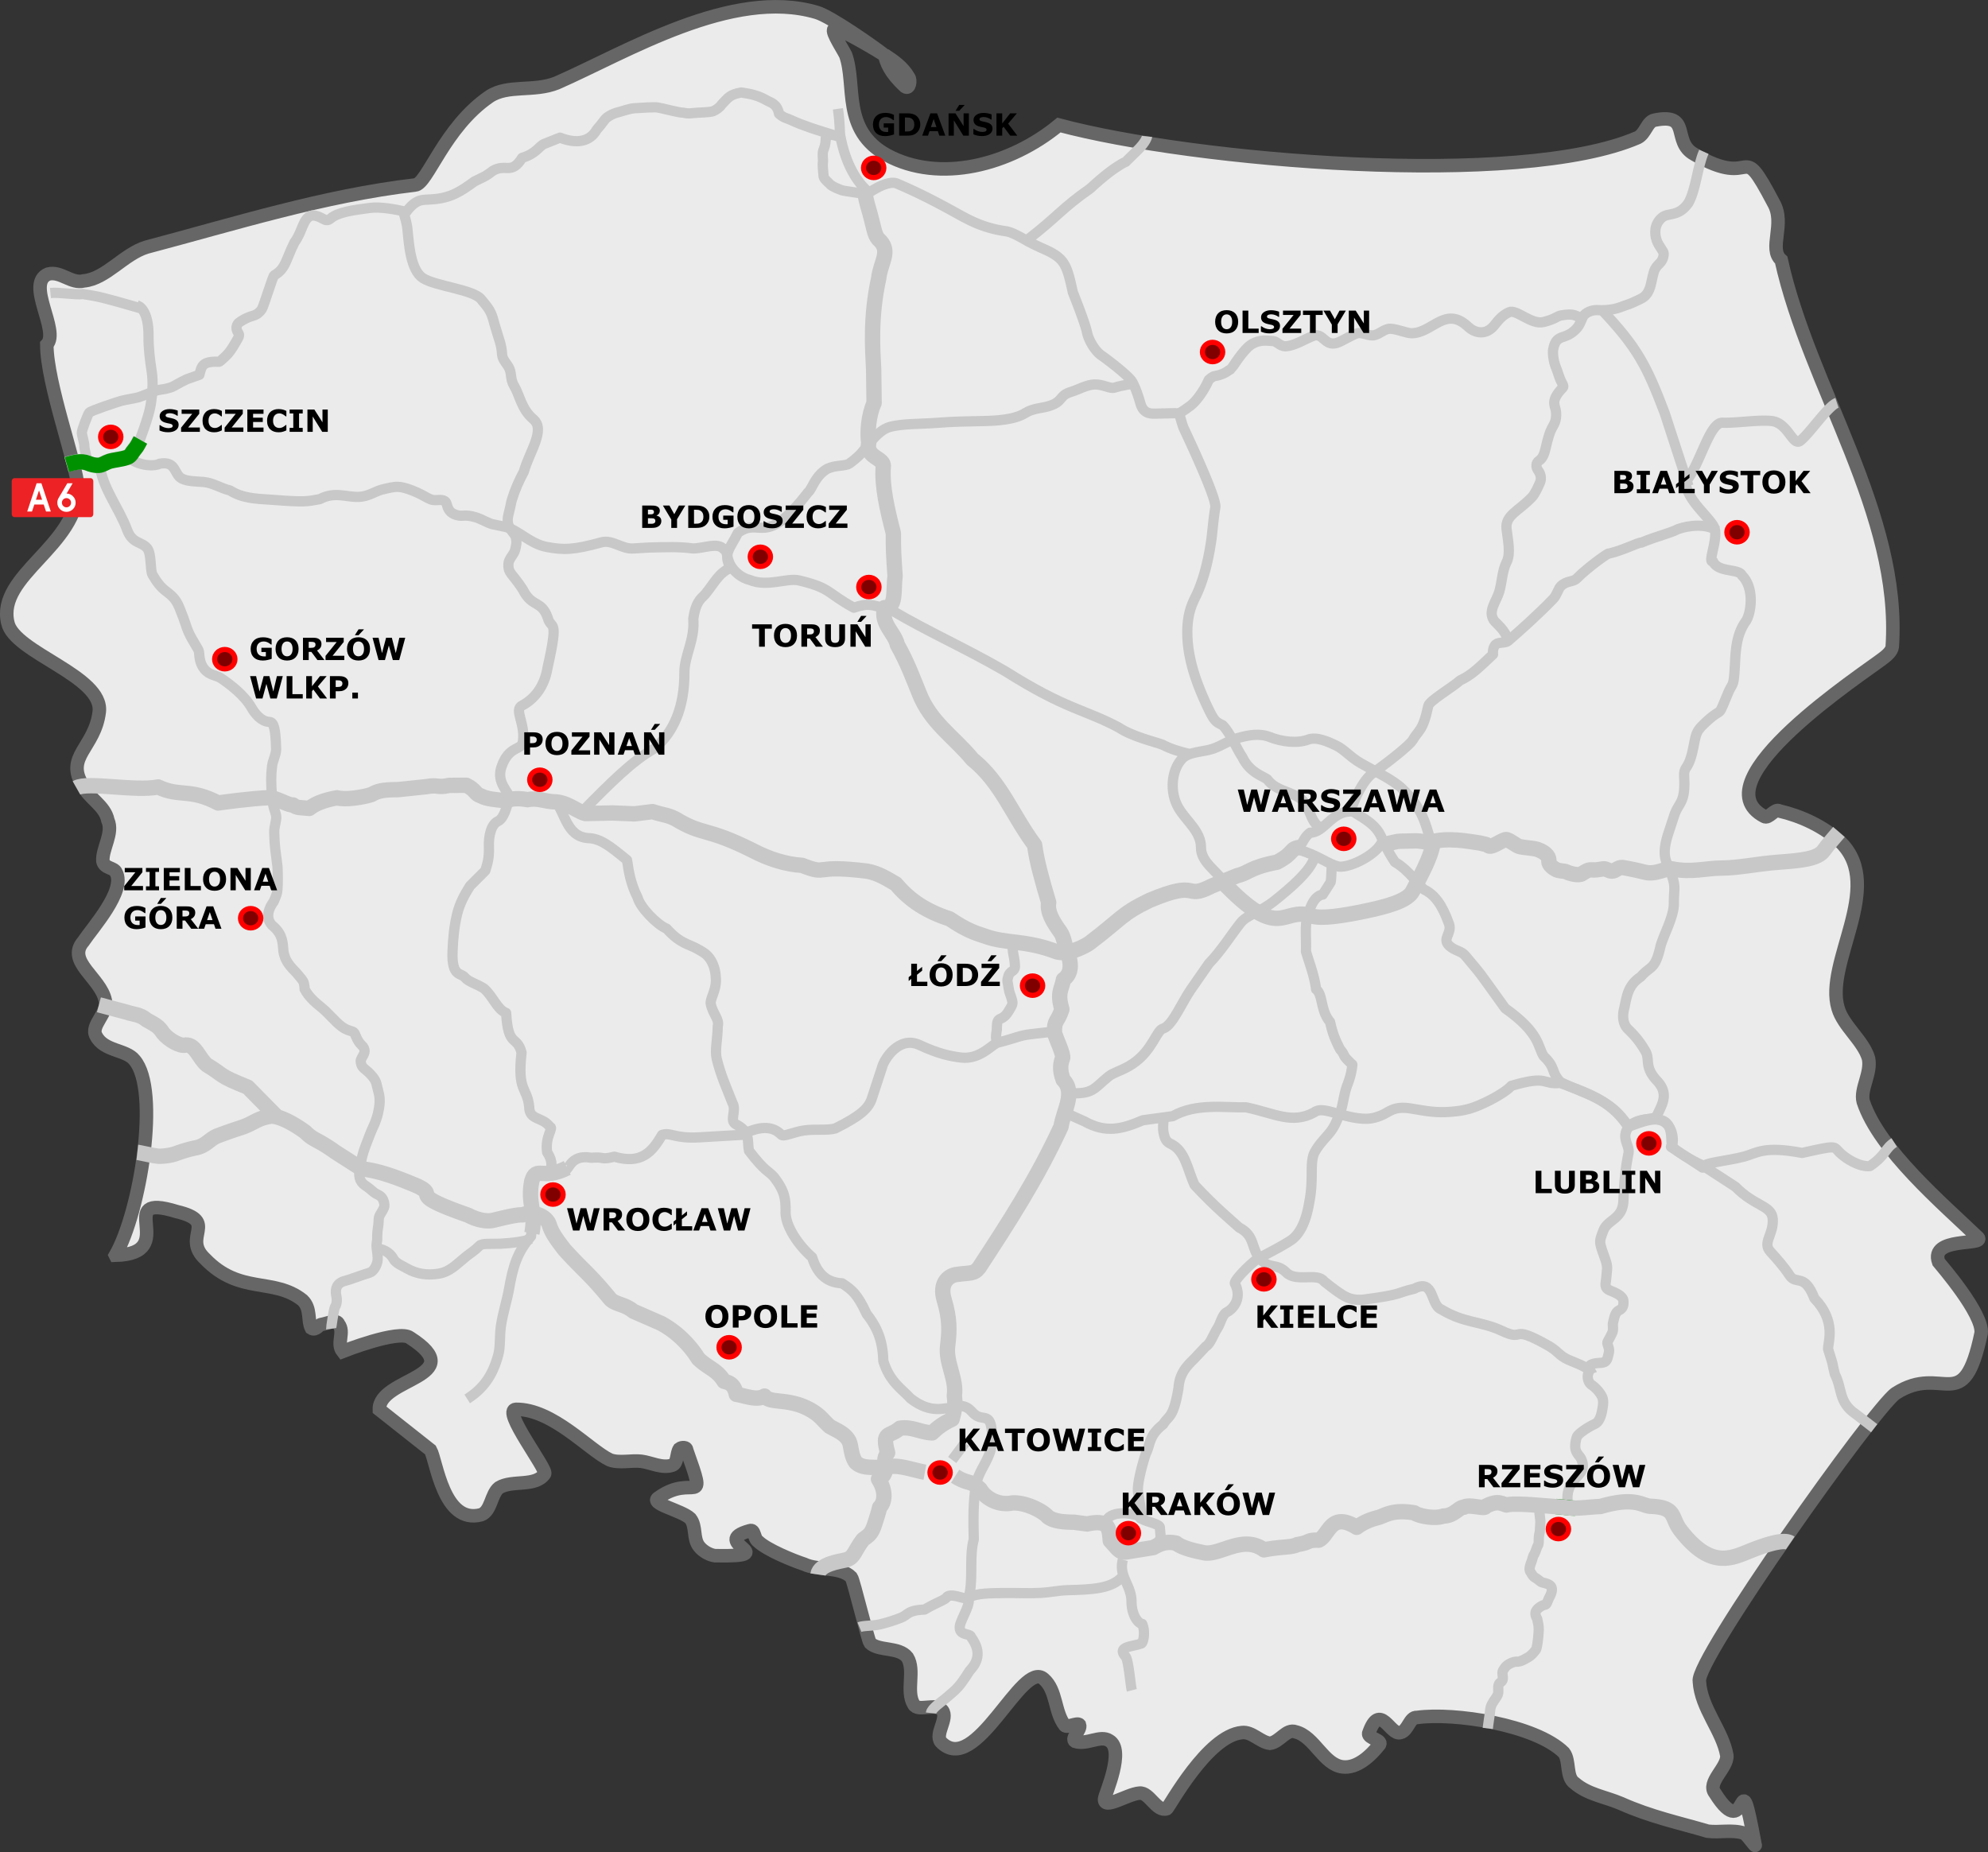 <svg xmlns="http://www.w3.org/2000/svg" width="776.227" height="723.228" version="1.0" style="display:inline"><rect width="100%" height="100%" fill="#333333" stroke="none"/><g style="display:inline"><path style="fill:green;fill-opacity:1" d="M499.773 502.877c-.881-.301-1.5-.677-2.073-1.258a4.562 4.562 0 0 1 .15-6.59c1.014-.94 2.014-1.331 3.399-1.331 1.127 0 2.12.305 2.92.896.155.115.301.189.324.165.024-.024.242-1.033.485-2.243l.442-2.198 1.04.234c1.356.304 2.551.799 3.604 1.49.845.555 1.816 1.353 1.816 1.492 0 .08-3.746 4.217-3.859 4.261-.038.015-.342-.19-.676-.458-.594-.476-1.42-.923-1.52-.822-.028.028.016.24.097.471.704 1.996-.259 4.39-2.208 5.49-1.169.66-2.723.818-3.94.401zm2.935-2c.205-.106.541-.368.748-.583 1.694-1.758.511-4.535-1.997-4.69-2.09-.129-3.628 1.646-3.075 3.548.188.647.713 1.307 1.327 1.666.794.465 2.158.492 2.997.058z" transform="translate(-7.757 1.137)"/><path style="fill:green;fill-opacity:1" d="M499.773 502.877c-.881-.301-1.5-.677-2.073-1.258a4.562 4.562 0 0 1 .15-6.59c1.014-.94 2.014-1.331 3.399-1.331 1.127 0 2.12.305 2.92.896.155.115.301.189.324.165.024-.024.242-1.033.485-2.243l.442-2.198 1.04.234c1.356.304 2.551.799 3.604 1.49.845.555 1.816 1.353 1.816 1.492 0 .08-3.746 4.217-3.859 4.261-.038.015-.342-.19-.676-.458-.594-.476-1.42-.923-1.52-.822-.028.028.016.24.097.471.704 1.996-.259 4.39-2.208 5.49-1.169.66-2.723.818-3.94.401zm2.935-2c.205-.106.541-.368.748-.583 1.694-1.758.511-4.535-1.997-4.69-2.09-.129-3.628 1.646-3.075 3.548.188.647.713 1.307 1.327 1.666.794.465 2.158.492 2.997.058z" transform="translate(-7.757 1.137)"/><path style="fill:green;fill-opacity:1" d="M499.773 502.877c-1.961-.671-3.137-2.071-3.404-4.054-.168-1.252.452-2.843 1.48-3.794 1.015-.94 2.015-1.331 3.4-1.331 1.127 0 2.12.305 2.92.896.155.115.301.189.324.165.024-.024.242-1.033.485-2.243l.442-2.198 1.04.234c1.356.304 2.551.799 3.604 1.49.845.555 1.816 1.353 1.816 1.492 0 .08-3.746 4.217-3.859 4.261-.038.015-.342-.19-.676-.458-.594-.476-1.42-.923-1.52-.822-.028.028.016.24.097.471.702 1.99-.26 4.392-2.195 5.482-1.203.678-2.712.834-3.953.41zm2.935-2c.205-.106.541-.368.748-.583 1.694-1.758.511-4.535-1.997-4.69-2.09-.129-3.628 1.646-3.075 3.548.188.647.713 1.307 1.327 1.666.794.465 2.158.492 2.997.058z" transform="translate(-7.757 1.137)"/><path class="eu europe" d="M61.66 500.692c25.786-.642-1.696-24.964 23.992-17.05 16.654 3.95 1.662 9.726 11.059 18.497 13.51 14.037 26.741 7.092 38.014 16.094 3.407 3.274 1.893 7.85 3.423 10.894 1.761 1.168 3.045-1.53 3.983-1.416 2.929-.592 5.973-2.123 6.68-.132 2.47 3.16-.92 7.505 1.548 10.664 0 0 22.018-8.722 26.363-5.332 23.829 15.303-12.391 15.617-12.013 28.041l19.962 15.781c2.353 4.098 4.987 29.177 19.748 25.277 3.982-1.416 3.85-8.097 7.01-10.565 5.15-3.177 14.3-.149 17.806-5.431 1.168-1.761-16.934-24.931-11.191-25.178 14.3-.149 28.519 15.88 36.615 19.73 3.637 1.399 8.558.099 12.31.56 3.752.46 8.211 2.912 12.194 1.497 1.99-.708 1.514-4.575 2.682-6.336 1.053-.823 2.93-.593 2.814.345 8.492 23.895 2.715 8.903-10.86 18.662-4.098 2.353 8.919 4.904 12.325 8.178 2.469 3.16.955 7.735 3.423 10.894 1.646 2.107 4.345 3.39 6.22 3.62 27.549.526-3.175-5.15 13.577-9.758 1.991-.708 1.53 3.044 3.291 4.212 3.407 3.275 13.38 7.356 17.954 8.87 5.398 2.567 14.186.79 18.415 5.117.823 1.053 6.5 24.602 7.323 25.655 3.407 3.275 11.256 1.382 14.548 5.595 3.176 5.15-.675 13.247 2.502 18.398 1.53 3.045 8.672-.84 11.14 2.32 2.47 3.16-3.027 9.15-.559 12.31 13.511 14.036 31.579-32.305 40.153-24.587 5.167 4.443 4.13 12.885 8.245 18.151.823 1.053 4.92-1.3 5.743-.247.708 1.991-3.505 5.283-1.744 6.45 4.575 1.515 9.84-2.6 13.363-.263 6.22 3.62-1.596 20.752-1.827 22.628-.575 4.69 8.788-1.778 13.593-2.14 3.867-.477 6.698 7.487 10.68 6.072 1.053-.823 15.88-28.519 29.357-29.72 3.867-.478 7.159 3.735 10.91 4.196 3.868-.478 6.435-5.875 10.072-4.477 7.389 1.86 10.812 12.754 18.316 13.675 5.628.691 11.009-4.361 14.4-8.706 1.167-1.76-4.461-2.452-4.23-4.328 4.426-12.786 8.442 1.037 12.424-.378 2.93-.593 3.62-6.22 6.435-5.875 14.53-2.025 46.307 2.83 57.35 13.706 2.468 3.16.724 9.61 4.246 11.948 5.167 4.443 11.733 5.249 18.069 7.931 11.733 5.25 22.874 7.57 33.9 10.827 4.69.576 9.61-.724 14.185.79 1.76 1.168 4.937 6.32 4.23 4.328-6.88-37.026-2.107 1.646-15.635-20.01-3.291-4.213 5.019-9.858 4.657-14.663-1.662-9.726-10.121-18.381-10.73-28.93-1.893-7.85 68.34-106.819 76.65-112.463 18.612-11.997 26.397 9.906 33.357-23.517.921-7.504-15.766-26.692-16.588-27.745-3.539-9.956 17.92-6.369 15.452-9.528-13.626-13.1-38.64-34.261-44.894-53.12-1.3-4.92 3.258-11.026 2.073-16.884-2.008-6.912-9.874-12.638-11.882-19.55-5.431-17.805 18.184-47.279 1.265-64.59-6.813-6.55-15.847-10.516-24.174-12.49-1.76-1.168-4.213 3.291-5.974 2.123-25.935-13.658 39.264-56.117 46.636-61.877 1.053-.822 3.16-2.468 3.39-4.344 3.52-51.936-32.339-101.09-43.35-151.001-5.166-4.443 1.729-14.07-2.978-22.265-13.89-26.462-6.105-4.559-30.987-19.04-8.92-4.903-.856-16.291-15.502-13.329-2.93.593-3.505 5.283-6.55 6.813-46.258 20.029-173.465 9.17-226.01-4.899-19.072 15.75-46.603 22.843-67.14 11.752-17.84-9.808-11.9-27.17-16.145-39.116-1.53-3.045-7.175-11.355-3.538-9.956 2.814.345 16.915 8.828 18.676 9.997-4.344-3.39-20.915-15.033-26.428-16.662-33.077-9.774-74.283 15.635-101.451 27.534-9.018 3.653-19.106.51-26.363 5.332-17.674 12.112-24.19 34.164-28.995 34.526-35.743 4.18-70.416 15.158-104.859 24.259-8.902 2.715-15.797 12.342-24.47 13.182-4.92 1.3-9.034-3.966-13.955-2.666-9.018 3.654 4.675 22.174-.526 27.548.034 15.238 11.471 46.16 12.196 55.77.05 22.857-31.81 34.18-27.432 52.808 2.37 11.717 37.439 20.783 35.711 34.854-1.727 14.07-13.56 17.378-6.384 28.732 2.238 5.036 8.574 7.718 9.759 13.577 2.238 5.035-2.32 11.14-1.958 15.946.592 2.929 4.46 2.451 5.167 4.443 3.884 7.142-9.33 21.706-12.835 26.988-6.665 7.751 6.83 14.169 8.607 22.956 1.3 4.92-5.957 9.743-3.604 13.84 3.061 6.089 11.734 5.25 15.025 9.462 9.99 11.7 2.24 59.308-7.453 76.209zM362.006 31.979c3.522 2.337 7.044 4.674 9.397 8.771.823 1.054.362 4.806-1.399 3.637-5.99-5.496-7.405-9.478-7.998-12.408z" style="display:inline;fill:#ebebeb;fill-opacity:1;stroke:#666;stroke-width:5.275;stroke-opacity:1" transform="translate(-16.585 -10.552)"/></g><g style="display:inline"><path style="fill:none;stroke:#c8c8c8;stroke-width:4;stroke-linecap:butt;stroke-linejoin:miter;stroke-miterlimit:4;stroke-opacity:1;stroke-dasharray:none;stroke-dashoffset:0;display:inline" d="M137.06 517.694c-.042-.3 1.014-7.465 1.436-8.378 1.04-1.531.812-3.542.47-5.08-.251-2.01.074-4.406 3.636-5.282 1.921-.472 6.36-2.235 9.429-3.13 1.632-.476 2.819-2.875 3.115-4.487.279-1.51-.236-4.455-.352-5.512-.107-.979.236-2.77.236-2.77.058-1.117-.074-2.594.288-4.667.374-2.15.214-3.343.407-4.176.32-1.386 2.3-3.441 2.131-4.895-.223-1.925-.826-3.183-2.605-4.017-1.964-.922-2.151-1.726-4.864-3.525-2.392-1.586-2.873-3.938-1.87-7.589.189-1.948.645-4.361 1.92-7.753.503-1.337 2.354-6.245 3.03-7.577.778-1.534 1.597-4.036 1.859-5.207.523-2.342.755-3.89.648-5.955-.08-1.561-.751-3.466-1.205-5.565-.455-2.1-2.614-4.09-3.155-4.611-.875-.842-2.452-1.769-2.771-3.003-.323-1.247-.466-1.575.5-3.17.817-1.35 1.32-2.753-.319-4.302-2.182-2.062-2.353-4.506-3.184-5.156-.608-.476-2.6-.608-4.68-2.188-2.743-2.085-5.159-5.26-7.855-7.41-2.885-2.3-5.17-4.466-6.58-7.163-.102-2.03-.384-2.992-1.15-3.904-.766-.913-1.924-2.417-2.812-3.281-.838-.816-2.845-2.94-3.67-5.145-.889-2.371-.595-2.47-.903-5.106-.4-3.408-1.641-5.443-4.307-7.642-3.54-3.983.687-9.04.687-9.04s1.224-2.635 1.4-3.851c.215-1.494.266-3.629.256-5.53-.012-2.34-.115-4.325-.115-4.325-.739-6.355-1.126-7.215-1.28-13.447-.059-2.392 1.023-4.743.754-6.46-.27-1.717-1.304-3.249-1.621-7.464-.398-5.286-.45-8.016.034-11.98.268-2.2 1.432-3.937 1.58-6.46-.214-10.84-1.693-10.666-2.908-10.767-2.963-.247-5.367-3.186-6.75-5.6-2.814-4.912-8.49-9.155-11.879-11.431-1.925-1.293-4.437-1.047-6.535-3.618-2.005-2.457-1.878-5.567-2.052-6.73-.173-1.163-2.4-3.943-4.043-7.569-1.099-2.425-1.113-3.584-3.588-9.613-1.212-2.953-2.443-4.341-5.075-6.328-2.399-1.812-3.838-3.805-5.44-6.562-1.011-1.743-.315-8.154-2.073-10.342-2.117-2.632-5.852-1.676-7.861-7.217-2.986-8.234-10.106-17.064-10.651-25.698m14.67-61.85s4.49.995 4.36 12.149c-.05 4.386.57 9.326 1.23 13.562.68 4.37.28 9.208-.489 13.563-.815 4.62-4.225 13.36-4.225 13.36" transform="translate(-7.757 1.137)"/><path style="fill:none;stroke:#c8c8c8;stroke-width:4;stroke-linecap:butt;stroke-linejoin:round;stroke-miterlimit:4;stroke-opacity:1;stroke-dasharray:none;display:inline" d="M747.374 444.972c-3.688 2.344-3.184 4.913-9.487 9.21-4.151.453-9.667-3.082-11.954-5.426-2.288-2.344-.93-2.774-14.53.282-15.076-2.845-17.64.075-22.571 1.401-6.767 1.82-16.255 2.354-16.28 4.338l-12.366-8.111c1.295-.783 1.428-8.924-4.333-10.501-7.054-1.93-11.953 3.282-12.98 1.734-6.976-9.976-16.61-12.643-25.922-16.2-7.15.813-4.334-3.212-19.09 1.139-1.287 1.527-4.79 3.772-7.929 5.393-6.994 3.611-10.362 4.286-15.417 4.723-6.08.526-9.822-.268-15.818-1.26-6.96-1.152-8.583 1.523-11.712 2.73-3.003 1.159-5.905 2.28-15.292-.261-5.271-1.427-8.473-2.716-10.8-.964-8.634 4.708-15.326.399-26.615-1.978-8.318.206-19.466-1.73-28.616 3.466l-11.672 1.59c-8.4 3.58-14.456 5.053-22.856.425l-5.613-2.53" transform="translate(-7.757 1.137)"/><path style="fill:none;stroke:#c8c8c8;stroke-width:4;stroke-linecap:butt;stroke-linejoin:round;stroke-miterlimit:4;stroke-opacity:1;stroke-dasharray:none;display:inline" d="M629.402 535.293c-1.102-2.865-7.78-4.546-10.487-6.107-2.843-1.639-3.097-2.94-6.946-5.093-15.214-8.517-8.152-1.025-17.993-5.669-7.829-3.693-14.542-2.847-23.542-8.328-4.233-1.74-2.564-12.233-10.497-8.02-7.35 1.66-3.985 2.212-20.4 4.309-5.078.128-7.003-1.038-14.768-7.177-2.513-3.63-10.846.435-14.758-3.463-3.911-3.898-6.342-1.05-10.136-5.23-3.795-4.18-1.853-9.057-8.292-12.355-3.673-3.37-9.25-7.84-17.398-16.607-2.777-5.979-3.574-13.39-9.375-16.1-1.626-.76-2.216-1.823-2.703-4.18-.406-1.96-.108-3.508-.042-5.255M387.646 639.116c3.918 6.174.538 10.14-1.314 12.142-1.918 2.964-3.611 5.795-6.32 8.125-.69.594-1.956 1.745-3.342 2.879-1.385 1.134-5.23 3.738-5.409 5.468M385.442 622.306c2.205 1.88-2.41 8.425-2.894 11.361-.673 4.075 4.17 2.792 4.345 4.358.276.371.527.735.753 1.091M408.927 92.5c11.844-9.136 13.378-12.25 24.477-20.014 1.844-1.657 8.492-7.93 14.003-10.504 0 0 .308-.413 4.167-4.128 3.858-3.715 4.066-5.731 4.066-5.731" transform="translate(-7.757 1.137)"/><path style="fill:none;stroke:#c8c8c8;stroke-width:4;stroke-linecap:butt;stroke-linejoin:round;stroke-miterlimit:4;stroke-opacity:1;stroke-dasharray:none;display:inline" d="M608.48 586.537c.233 2.003.43 3.457.672 5.636.12 1.09-.06 2.485-.095 3.846-.035 1.36-.406 1.777-.469 3.575-.028.807.05 2.126-.374 2.785-.512.797-.776 2.33-1.5 3.494-.36.579-.555 1.514-.886 2.509-.33.995-1.309 3.038-.535 4.19.41.61.948 1.788 1.8 2.262.818.456 1.496 1.043 2.295 1.648.703.533 3.868.574 4.255 2.51.232 1.163-.366 2.52-.853 3.429-.853 1.592-.954 2.931-1.827 3.047-1.106.146-3.555 1.66-3.658 3.15-.103 1.49.633 1.958.733 2.664.177 1.244.528 1.86.522 3.98-.003 1.06-.463 6.92-1.164 7.846-.841 1.11-1.863 2.241-3.02 2.9-2.133 1.213-3.16 1.712-4.425 1.68-1.148-.028-2.613.606-3.763 1.47-.558.419-1.076 1.147-1.558 1.977-.482.83-.013 1.997-.096 3.145-.105 1.448-1.243 1.288-1.608 2.437-.364 1.15.046 2.545-.276 3.604-.322 1.058-1.774 2.743-2.452 4.151-.678 1.408-.58 2.54-.802 3.991a179.568 179.568 0 0 0-.726 5.279m136.336-517.571c-3.386 1.108-10.515 11.741-14.061 14.583-3.101 3.013-4.814-6.706-11.358-7.484-5.109-.607-13.746.842-19.235.645-5.237-.188-8.856 16.784-14.427 23.001.145 7.259 9.904 14.207 11.273 18.21 1.455 4.259-2.87 13.748-.578 12.925 1.898 4.497 10.272 2.728 11.315 5.513 4.97 4.86 3.585 14.675 1.56 17.786-3.271 4.431-3.959 9.893-4.235 15.4-.564 11.256-.795 8.048-2.762 12.72-4.678 11.106-1.367 4.408-9.189 11.849-3.521 3.35-3.254 4.076-4.55 10.221-1.816 8.611-3.657 5.966-3.398 10.864.54 10.205-2.175 9.627-3.921 14.945l-2.22 6.756c-2.59 7.886-1.196 10.45-.05 13.144 3.382 7.958 2.116 7.772 2.15 14.523.027 5.19-4.352 12.815-5.304 16.964-2.07 9.016-3.882 7.148-7.598 11.51-4.721 3.123-5.374 6.914-6.368 11.9-.934 3.267-.71 6.556 1.421 8.606 3.105 2.987 4.758 5.197 6.722 8.506 1.963 3.309-.595 6.104 4.511 11.551 4.795 5.115 2.128 9.148.003 13.635-1.065 2.251-7.795.276-11.276 4.804-2.777 4.217.814 6.803.168 9.996-.91 4.496-1.672 9.936-1.993 18.893-.258 3.457-1.795 5.168-3.475 6.567-1.681 1.399-3.506 2.486-4.342 4.7-1.673 4.426-1.69 4.224.408 10.169.449 1.271 1.202 3.198 1.039 4.922-.163 1.712-.233 3.093-.498 4.943-.276 1.92.059 2.686 2.04 3.477 1.98.79 4.759 2.047 4.845 3.93.049 1.054.173 2.679-1.577 3.582-1.564.807-1.81 2.185-2.436 4.726-.331 1.344.28 2.768-.367 4.146-.557 1.188-.623 1.324-1.613 3.155-.495.916-.278.814.248 2.708.366 1.316-.03 2.26-.276 3.33-.439 1.907-1.185 2.337-2.526 2.478-1.272.134-2.41.082-3.757.607-1.357.53-.382 1.021-1.328 3.324-.708 1.721-.001 3.98 1.234 4.723 1.3.784 4.04 3.568 4.387 5.625.243 1.437.01 2.722-.32 4.509-.567 3.07-1.621 4.576-2.884 5.14-1.824.815-6.533 3.615-7.01 5.173-.478 1.557-.68 3.124-.531 4.224.265 1.958 1.431 2.774 2.175 3.99 3.102 6.536-4.49 6.883-5.209 14.359-.128 1.338-.036 2.905.377 4.776M403.429 365.664c-.284 1.823-.408 3.929.097 6.273.28 1.3.485 2.788.522 4.214.038 1.426-1.143 1.938-1.43 2.189-.992.871-1.04 1.28-1.405 2.658-.236.888.04 1.616.16 2.389.172 1.108.297 1.764.434 2.439.193.953 1.3 3.485 1.263 4.619-.033 1.008-.71 1.872-1.176 2.706-3.144 5.627-4.952 1.307-4.905 7.728-1.05 6.436.86 2.125-.19 5.053" transform="translate(-7.757 1.137)"/><path style="fill:none;stroke:#c8c8c8;stroke-width:4;stroke-linecap:butt;stroke-linejoin:round;stroke-miterlimit:4;stroke-opacity:1;stroke-dasharray:none;display:inline" d="M228.22 455.654c1.688.854 1.888-6.297 10.358-4.73 5.6-.48 3.46.984 9.06-.418 10.436 3.06 14.737-1.76 18.604-8.489 3.466-1.177 4.694 1.512 14.612.931l16.502-.967c6.53-3.311 11.775-3.827 15.471-.049.919.94 4.632-1.049 8.899-1.677 4.254-.625 9.058.113 12.19-.79 9.64-4.804 12.953-7.726 14.245-11.667l4.172-12.726c.657-2.323 6.292-11.963 14.448-8.176 7.494 3.48 12.03 4.371 16.135 4.886 7.223.905 11.599-4.587 14.21-5.754 7.667-1.922 8.41-2.825 13.315-3.388l9.093-1.043m5.244 24.052c9.965.632 10.008-1.803 15.883-6.52 2.091-1.679 5.483-2.241 9.541-5.016 7.848-5.367 9.064-13.275 11.929-13.727 3.5-1.333 7.203-10.283 10.66-15.254l6.994-10.052c4.707-4.787 8.765-11.371 12.488-16.01 2.374-2.956 7.652-4.103 13.256-8.608 6.318-5.079 13.756-11.38 15.494-16.795m-6.446-3.025c2.196-3.504 2.765-5.238 4.724-6.65 5.374.08 8.444-8.28 15.701-8.28.07 0 3.52-11.268 8.87-15.072 8.366-5.947 14.658-11.342 15.449-12.74 2.282-4.033 4.002-3.39 6.118-13.434.425-2.013 9.766-7.442 12.404-9.933 4.667-2.14 7.506-5.139 12.874-10.164 0 0-.381-2.574 1.137-3.934.99-.886 3.713-.423 4.689-1.262 4.393-3.778 11.6-10.173 17.745-16.552 1.309-1.359 1.924-3.915 2.876-4.854 2.344-2.315 4.768-1.523 6.293-3.072 4.457-4.528 13.018-10.522 12.439-9.653 5.916-1.388 11.53-4.445 12.705-4.305 6.435-2.654 10.906-3.526 14.4-5.3 4.132-1.468 11.129-2.254 15.164.645" transform="translate(-7.757 1.137)"/><path style="fill:none;stroke:#c8c8c8;stroke-width:4;stroke-linecap:butt;stroke-linejoin:round;stroke-miterlimit:4;stroke-opacity:1;stroke-dasharray:none;display:inline" d="M459.787 601.482c1.365-3.027 1.296-.351.856-6.086.134-1.634-6.085-2.356-7.809-3.99 1.181 2.142.12-5.285-.7-9.8-.653-3.6 2.747-14.595 3.15-15.4 1.711-3.422.951-6.77 6.65-11.2 1.984-3.442 3.967-2.105 5.95-14.001.385-4.804 1.97-7.6 6.056-11.479l4.567-4.863c1.897-1.135 2.705-4.153 4.752-7.423.984-1.571 1.814-5.144 3.444-5.982 2.887-1.483 6.047-5.7 3.232-11.204-.604-1.182 6.932-8.648 9.323-9.915 4.615-2.446 9.101-4.757 12.378-6.885 3.562-2.315 6.09-7.259 7.35-15.05 1.867-9.431-.07-15.562 2.185-19.622 1.673-3.013 3.966-5.212 5.74-7.376 1.98-2.413 2.746-4.685 3.978-7.538 1.294-2.995 1.472-7.447 3.017-11.358 1.702-4.308 1.878-7.767 1.878-7.767-4.733-4.433-2.143-2.83-4.827-6.035-1.938-3.895-2.817-5.89-3.884-10.657-3.814-4.39-2.686-10.616-5.443-12.722-.613-4.977-2.222-9.073-3.956-14.718.195-4.977-.51-10.39.612-13.51 1.473-5.976 3.545-8.365 5.95-8.75l3.062-4.813c.35-1.583.244-4.85.594-7.333M346.625 74.412s7.57-5.49 11.357-3.873c7.903 3.374 14.341 6.658 21.874 10.796 5.769 3.168 11.099 6.444 20.65 7.822 2.476.357 5.913 2.406 8.277 3.74 2.757 1.555 7.144 3.451 7.844 3.787 6.861 3.292 7.748 5.791 10.028 16.325 0 0 4.742 11.74 5.549 15.682.668 3.263 3.406 7.639 5.967 9.189 0 0 7.92 5.707 11.024 9.188 1.845 2.07 3.85 9.311 3.85 9.311 1.154 4.017 3.834 4.037 5.933 3.99l6.178-.14c3.892-.088 2.683-.038 4.672 5.566 0 0 3.594 7.69 4.989 10.85 2.464 5.585 7.897 17.786 7.472 20.335-.9 5.402-1.19 10.848-1.804 14.317-1.361 8.672-3.307 15.006-5.6 19.95-1.855 3.648-3.786 7.855-3.5 16.1.33 9.535 3.764 18.778 7.632 27.074 2.915 6.251 3.468 6.269 6.09 7.591 2.837 2.683 5.777 9.693 7.683 12.376 2.851 6.09 7.932 7.393 9.854 8.835 2.725 3.767 7.602 4.546 11.255 6.457 5.833 2.645 4.782 10.107 9.477 12.308m-77.192 285.869c-1.78 6.533 3.385 9.88 3.381 16.413.02 4.849 2.32 8.44 4.183 8.682 1.439 3.392.271 7.953-.527 7.646-3.004 1.266-9.603 1.035-5.987 5.06 1.188 1.425 1.91 11.183 2.446 13.215M380.537 547.792c4.415-.34 5.602 1.164 6.973 2.563 3.99 4.407 7.283-1.392 7.659 9.546.299 8.012-5.153 12.294-6.301 18.634-1.553 8.571-.821 19.406-.913 21.556-1.814 6.2-.091 16.036-1.964 22.325-.539 1.811-6.102-1.768-8.44-.086-.603 1.247-3.88 2.085-8.765 4.996-6.905.346-6.153 1.975-9.415 3.26a64.261 64.261 0 0 1-7.883 2.488c-2.955.716-6.461.438-8.149 1.133" transform="translate(-7.757 1.137)"/><path style="fill:none;stroke:#c8c8c8;stroke-width:4;stroke-linecap:butt;stroke-linejoin:round;stroke-miterlimit:4;stroke-opacity:1;stroke-dasharray:none;display:inline" d="M206.938 310.767c-.464-2.782-5.412-6.188-3.442-12.256 1.424-4.385 3.51-6.058 5.188-7.001 1.802-1.012 3.019-1.274 3.28-3.28.92-7.096-3.691-12.343-.286-13.932 4.812-2.53 8.709-7.515 9.855-14.629 4.573-20.329 1.42-14.587.088-19.604-2.517-7.056-6.14-3.781-9.746-11.057-4.162-6.394-5.773-6.2-5.606-9.996.084-1.898 2.215-3.686 2.634-5.483.42-1.798.737-2.81.238-4.893-.496-2.074-4.175-3.582-2.863-8.835 1.312-5.253.81-4.007 1.396-5.93 1.173-3.843 2.791-7.463 4.619-10.837 2.12-7.71 8.658-16.377 3.66-20.528-4.673-3.967-5.202-9.251-7.49-13.039-.7-1.16-.932-2.26-1.088-3.325-.155-1.065-.233-2.095-.625-3.114-.392-1.018-1.092-1.894-1.712-2.793-.62-.899-1.16-1.82-1.23-2.93-.27-4.21-1.117-5.363-3.065-12.194-1.163-4.71-2.075-5.712-5.185-9.465-3.08-3.716-17.788-5.077-22.616-8.15-4.827-3.073-5.502-13.09-6.048-18.72-.313-3.221-.953-4.57-1.603-7.27m59.27 230.24c3.875 4.273 4.316 13.661 12.668 14.353 4.929.087 8.628 3.086 15.363 8.591.665 4.432 1.258 8.9 4.162 14.717.987 3.771 7.547 10.565 11.275 12.043 5.433 6.056 8.774 6 12.25 8.05 1.91 1.127 3.565 1.834 5.057 4.306 1.525 2.526 1.893 5.193 1.958 7.595.116 4.325-2.41 7.545-2.012 9.465.838 4.04 3.444 5.881 2.732 8.684-.099 5.703-1.233 9.467-.37 12.906 1.698 6.752 3.814 11.14 6.126 17.124 1.719 2.92-1.416 6.918 1.398 8.329 5.815 2.915 4.236 6.592 5.042 10.293 6.362 8.3 7.472 7.7 9.644 10.133 4.57 5.818 4.586 8.95 4.655 12.967-.54 6.17 5.36 14.138 10.344 18.466 1.81 5.737 5.043 9.872 11.69 10.167 3.733 2.49 5.873 3.9 9.606 11.985 2.952 3.781 6.341 8.963 6.494 18.34 2.508 8.227 7.185 10.848 10.589 14.595 8.187 6.423 13.275 3.495 17.833 3.568" transform="translate(-7.757 1.137)"/><path style="fill:none;stroke:#c8c8c8;stroke-width:4;stroke-linecap:butt;stroke-linejoin:miter;stroke-miterlimit:4;stroke-opacity:1;stroke-dasharray:none;display:inline" d="M27.452 113.263c3.616-.35 9.171.775 12.788.425 6.343.976 8.135 1.444 22.287 5.526" transform="translate(-7.757 1.137)"/><path style="fill:none;stroke:#c8c8c8;stroke-width:4;stroke-linecap:butt;stroke-linejoin:round;stroke-miterlimit:4;stroke-opacity:1;stroke-dasharray:none;stroke-dashoffset:0;display:inline" d="M346.463 73.469c-3.925-3.391-8.506-10.25-10.615-21.59-.3-1.616-.017-4.148-.915-10.526M42.01 179.258c-.028-.204-1.397-5.138-1.325-6.372.053-.898-.921-3.99-.982-5.01-.06-.984 2.387-7.377 2.897-7.903.79-.814 11.022-4.175 12.465-4.582 1.25-.352 5.973-1.156 6.765-1.4 1.074-.331 5.458-2.09 6.561-2.504 1.332-.501 2.966-.534 4.202-.836 1.164-.283 2.087-.595 2.25-.663 1.305-.543 2.481-1.441 5.875-3.062l4.9-1.723c.87-3.388 1.024-5.31 7.549-5.095.226.22 1.254-.857 2.56-2.038 1.43-1.292 2.582-2.99 3.945-5.36 1.364-2.371 1.77-2.848 1.116-3.84-.991-1.504-.85-2.781.031-3.833.787-.7 2.983-2.12 5.868-2.93 1.411-.398 2.611-1.429 3.315-2.548.757-1.204 4.252-12.833 4.806-13.183 4.58-2.603 4.469-6.005 7.959-12.94 3.233-4.299 3.226-9.766 6.963-10.47 4.06.19 4.868 3.137 7.138 1.194 2.854-2.444 8.77-3.27 15.467-4.125 3.809-.486 9.735.491 14.028 1.59 4.078-5.471 6.61-4.612 9.806-4.911 7.818-.43 11.785-3.363 16.797-6.98 3.437-1.781 4.032-1.683 7.21-4.163 5.126-3.008 7.222 1.723 11.446-5.073 5.594-1.684 6.637-4.642 8.644-5.444l6.127-2.45c6.779 2.669 11.819 1.441 14.35-3.1 1.086-1.237 1.826-2.133 3.092-3.847.844-1.143 3.062-2.41 5.294-2.956 1.427-.35 4.28-1.423 6.348-1.577 2.305-.172 7.7-.48 8.966-.304 1.68.234 8.394 2.063 9.819 2.02 1.367.16 1.712.504 4.25.167 1.936-.257 6.275-.186 7.744-.75.957-.367 2.701-1.586 3.162-2.477 2.756-2.866 3.21-3.945 7.711-4.799 3.9.553 6.684 1.169 9.956 3.062 1.636.947 4.074 1.257 4.838 5.218 1.81 1.706 3.302 1.79 4.977 2.608 1.674.818 4.494 1.896 7.341 2.883 2.848.987 9.602 3.079 11.386 3.532.892.226-5.337-2.041-5.424.277-.121 3.235-.647 4.019-.996 5.047-.474 1.395.012 3.498-.144 4.585-.19 1.328.153 4.1.263 5.549.074.972 2.192 2.658 2.396 2.949.617.878 4.385 2.496 5.554 2.659 3.044.425 7.052 1.323 8.094.665" transform="translate(-7.757 1.137)"/><g style="stroke:#c8c8c8;stroke-width:4;stroke-miterlimit:4;stroke-opacity:1;stroke-dasharray:none;display:inline"><path d="M9.496 193.323c-.886-4.075-4.606-6.52-5.457-7.83-2.374-3.65 1.036-7.382 2.137-11.159 1.102-3.776 1.128-8.145 2.853-11.502 1.724-3.358.5-8.502-.013-13.005-.608-5.333 4.75-6.927 9.98-12.452 1.063-1.123 2.49-4.178 3.12-5.728.631-1.55.207-3.319-.752-4.61-.962-1.294-.949-3.02.409-3.876 1.358-.857 2.056-2.848 2.463-4.673 1.063-4.588 1.701-6.466 2.48-7.95.78-1.484 1.921-2.875 1.628-6.287-.217-2.52-2.042-3.86 1.243-8.015 1.642-2.078 2.204-1.282.791-3.938-.737-1.385-1.32-3.688-2.05-5.45-1.13-2.732-1.308-5.927-1.134-6.93.75-4.328 2.618-4.609 4.63-5.292 2.01-.684 3.818-2.066 4.998-3.573 1.18-1.506 1.68-3.907 2.545-4.772 1.41-1.407 3.563-1.95 5.268-1.859 4.214.228 7.362-.558 9.045-1.214 2.214-.862 3.241-1.073 4.714-1.767 1.472-.694 3.71-1.555 4.703-2.56.993-1.006 1.256-1.657 1.733-2.738.64-1.452 1.11-4.871 1.749-6.75 1.027-3.26 3.622-3.059 3.8-6.992.053-1.045-1.994-2.92-2.78-5.33-.787-2.412-1.043-6.197 2.18-8.848 2.41-1.981 6.331-.09 10.229-5.617 3.012-5.315 3.507-14.22 6.058-19.995" style="fill:none;stroke:#c8c8c8;stroke-width:4;stroke-linecap:butt;stroke-linejoin:miter;stroke-miterlimit:4;stroke-opacity:1;stroke-dasharray:none;stroke-dashoffset:0" transform="translate(579.222 56.673)"/></g><path style="fill:none;stroke:#c8c8c8;stroke-width:4;stroke-linecap:butt;stroke-linejoin:round;stroke-miterlimit:4;stroke-opacity:1;stroke-dasharray:none;display:inline" d="m739.538 556.532-7.22-5.553c-6.808-4.599-5.171-9.884-8.136-15.577-1.64-6.534.072-1.164-2.643-9.797-.025-2.903 3.312-10.849-5.318-19.76-3.907-10.093-7.157-5.138-9.664-8.944-2.497-3.81-5.278-6.777-7.594-9.369-3.135-3.508 1.36-6.606.978-12.679-.337-5.343-6.985-4.85-14.558-12.583l-12.92-8.404c-3.534-1.51-10.287-5.399-11.725-7.31-.833-1.108.603-7.805-3.288-9.919-4.285-2.328-12.21 1.94-13.934 2.08-6.538-10.853-17.189-12.657-26.51-17.384-3.855-4.184-1.618-5.44-6.491-10.059-2.426-3.622-1.235-8.938-15.05-18.693-11.716-16.324-8.413-11.934-15.538-20.541-1.615-1.95-4.049-1.817-6.34-3.94-2.869-2.707 1.119-4.744.003-8.328-1.372-3.67-3.864-10.803-9.766-13.566-2.109-1.52-5.617-7.384-11.411-10.748-1.637-2.46-2.451-3.82-4.951-8.87-2.042-5.733-7.12-8.082-11.411-10.832" transform="translate(-7.757 1.137)"/><path style="fill:none;stroke:#c8c8c8;stroke-width:6;stroke-linecap:butt;stroke-linejoin:round;stroke-miterlimit:4;stroke-opacity:1;stroke-dasharray:none;display:inline" d="M33.708 180.197c2.598-.752 5.589-1.627 8.181-.551 1.474.611 2.883.933 4.28.856 1.398-.077 2.712-1.12 4.066-1.541 2.032-.632 4.605-.732 7.024-1.564 1.482-.509 1.9-1.97 2.91-3.087 1.01-1.117 1.69-2.668 2.275-3.71" transform="translate(-7.757 1.137)"/><path style="fill:none;stroke:#c8c8c8;stroke-width:4;stroke-linecap:butt;stroke-linejoin:round;stroke-miterlimit:4;stroke-opacity:1;stroke-dasharray:none" d="m379.543 568.923 4.998-6.666" transform="translate(-7.757 1.137)"/><path style="fill:none;stroke:#c8c8c8;stroke-width:4;stroke-linecap:butt;stroke-linejoin:round;stroke-miterlimit:4;stroke-opacity:1;stroke-dasharray:none;display:inline" d="M514.818 330.622c7.675 2.214 11.637 5.764 15.682 6.61 4.24.599 15.89-4.919 17.341-10.828" transform="translate(-7.757 1.137)"/><path style="fill:none;stroke:#c8c8c8;stroke-width:4;stroke-linecap:butt;stroke-linejoin:round;stroke-miterlimit:4;stroke-opacity:1;stroke-dasharray:none;stroke-dashoffset:0;display:inline" d="M50.56 178.943c4.427 3.305 10.277 3.07 11.704 2.135 6.639-1.266 5.602 4.18 8.708 5.768 2.245 1.148 5.035 1.074 8.592 1.363 3.46.28 6.892 2.531 10.218 3.278 4.842 3.062 9.798 3.24 16.401 3.661 12.834.973 13.408.71 18.69-.252 5.94-3.117 10.233-.678 15.326-.883 3.639-.146 6.412-2.221 8.877-2.827 2.464-.605 4.478-1.157 6.315-1.09 2.354.085 5.297 1.248 7.605 2.278 2.308 1.03 3.492 1.934 5.176 2.619 1.684.685 3.351-.124 5.013.41 1.58.508.97 2.049 2.27 3.914 1.13 1.622 3.75 2.125 4.788 2.054 2.239-.152 3.36.002 5.5.614 2.138.612 4.823 2.316 6.681 2.73 1.858.412 3.49.736 4.726.99 2.471.508 4.92 2.172 7.564 3.859 2.643 1.686 5.48 3.395 8.725 3.995 6.49 1.198 10.206 1.287 21.445-1.807 4.203-1.158 8.094 2.816 12.493 2.395l5.95-.35c5.985-.152 12.066-.4 17.15.35 4.252.04 9.712-2.539 12.11.28 1.393.145 1.057 3.122 2.453 5.915 1.397 2.794 4.526 5.404 7.698 6.104 6.884 2.9 14.542-.932 19.222.182 12.652 3.013 10.717 4.821 21.428 10.654 5.889-2.056 7.113-.847 11.536.014 3.492-.342.605.789 3.151.95 15.416 9.036 27.858 14.294 44.352 23.789 23.827 15.057 30.899 14.848 44.303 21.979 5.492 3.69 14.368 5.654 17.285 6.805 2.846 1.535 6.683 2.733 10.126 3.511"/><path style="fill:none;stroke:#c8c8c8;stroke-width:4;stroke-linecap:butt;stroke-linejoin:round;stroke-miterlimit:4;stroke-opacity:1;stroke-dasharray:none;stroke-dashoffset:0;display:inline" d="M213.826 458.837c2.745-3.818 1.09-6.944-.194-8.903-.931-6.429 2.811-9.603 1.02-10.015-2.832-3.912-7.974-2.387-8.016-7.666-.762-7.867-4.743-5.845-2.994-21.242-1.766-6.968-5.241-1.72-6.018-15.492-3.577-1.4-5.05-6.42-8.662-9.555-3.109-1.965-6.007-2.56-7.51-4.374-1.503-1.814-5.087-.138-4.76-9.871.175-5.269.68-10.275 1.835-14.962.992-4.018 2.897-7.532 5.025-10.868l5.95-5.95c.741-2.485 1.562-4.81 1.4-9.1-.108-2.4.152-4.688.762-6.51.61-1.821 1.57-3.177 2.86-3.712 2.217-1.186 3.296-5.19 4.146-8.665m243.68-162.253c-.484.338-3.929.617-7.175 1.664-1.716.553-4.428-1.342-7.791-1.25-3 .083-6.607 2.132-9.063 2.86-5.21 1.544-2.803 3.881-9.18 5.71-2.423.694-5.917.767-8.834 2.607-4.197 2.647-11.43 3.01-16.105 3.107-7.008.145-11.954.203-18.114.695-6.538.523-13.65.227-18.742 1.638-5.092 1.41-9.501 8.857-11.804 11.054-1.946 1.857-4.131 3.422-4.377 3.493-3.039.879-4.765.326-8.116 1.75-1.915 1.114-3.227 2.548-4.21 3.961-1.577 2.268-2.309 4.483-3.334 5.247-17.154 22.248-18.446 9.248-27.392 15.832-2.59 5.457-6.155 8.256-2.78 13.674-4.59 1.75-6.394 5.931-10.079 10.395-1.797 1.749-3.657 3.18-4.55 9.45.687 8.333-3.5 14.387-3.473 21.062.054 13.456-4.208 23.409-11.737 29.601-8.572 4.874-16.733 13.032-28.035 24.501"/><path style="fill:none;stroke:#c8c8c8;stroke-width:4;stroke-linecap:butt;stroke-linejoin:miter;stroke-miterlimit:4;stroke-opacity:1;stroke-dasharray:none;display:inline" d="M477.365 343.704c-2.344-3.603-8.467-7.164-8.435-12.761.036-6.306-5.64-10.226-8.71-15.381-3.589-6.03-2.865-14.46.987-18.92 2.545-3.25 8.503-2.908 12.46-4.31 3.914-1.389 5.96-3.255 10.65-4.431 3.27-.82 7.433-1.712 11.48-.113 4.768 1.883 10.732 2.592 15.043.976 3.208-1.202 7.749.856 10.723 2.266 3.36 1.594 5.577 4.557 9.727 6.95 5.69 3.28 12.334 6.36 15.907 9.698 8.555 7.994 9.663 15.1 11.361 20.5M625.162 120.707c14.071 14.894 17.721 21.875 24.806 40.531l9.302 28.572"/><path style="fill:none;stroke:#c8c8c8;stroke-width:4;stroke-linecap:butt;stroke-linejoin:round;stroke-miterlimit:4;stroke-opacity:1;stroke-dasharray:none;stroke-dashoffset:0;display:inline" d="M618.238 125.045c-2.79-1.856-3.495-2.784-8.662-1.895-1.8.31-1.949 1.322-6.825 2.576-4.877 1.255-10.617-5.167-13.548-3.81-2.97 1.376-4.286 3.334-5.826 5.209-3 3.65-7.152 3.261-10.172.428-8.861-8.314-13.812 2.445-21.977 2.565-2.154.032-7.124-2.233-9.277-1.669-2.153.565-3.027 1.765-5.17 2.389-2.141.624-4.76-1.246-6.849-.69-2.088.557-6.18 3.29-8.138 3.81-4.435 1.174-5.151-3.802-8.605-2.95-3.285 1.095-7.766 4.177-11.471 4.199-1.974-.101-3.234-1.95-4.562-2.031-2.73-.166-5.074-.652-8.254 1.133-3.383 1.898-7.958 9.606-8.12 9.692-1.3.687-1.99 1.616-4.707 2.44-2.015.612-1.93-.017-4.082 1.844-2.194 5.016-5.382 8.725-6.927 9.942-1.296 1.012-2.95 2.155-5.125 3.492"/><path style="fill:none;stroke:#c8c8c8;stroke-width:4;stroke-linecap:butt;stroke-linejoin:round;stroke-miterlimit:4;stroke-opacity:1;stroke-dasharray:none;display:inline" d="M207.035 467.128c.291 9.446 1.23 6.33.323 15.601-5.374 6.16-7.055 11.628-8.658 20.871-.707 4.078-2.391 9.167-3.113 14.185-.579 4.02-.14 7.995-1.067 11.366-2.239 8.145-5.898 13.117-12.103 17.065"/><path style="fill:none;stroke:#c8c8c8;stroke-width:4;stroke-linecap:butt;stroke-linejoin:miter;stroke-miterlimit:4;stroke-opacity:1;stroke-dasharray:none;display:inline" d="M147.612 487.537c2.82.396 5.019 2.102 5.952 3.927.899 1.756 3.644 2.86 5.346 3.827 3.893 2.213 7.994 2.762 12.436 2.014 4.343-.732 6.88-3.616 10.592-6.625 1.829-1.483 3.168-2.15 5.276-4.258 1.081-1.081 4.504-.635 8.244-.81 4.73-.223 9.968-.97 11.613-1.868M378.482 623.624c3.222-1.587 8.404-1.529 13.821-1.62 4.228-.072 9.21.222 14.163-.049 3.51-.191 7.008-.955 10.214-1.048 9.558-.276 17.663-.424 21.84-5.644"/><path d="M15.52 3.154C11.87 1.843 3.295.638 1.984 5.776" style="fill:none;stroke:#c8c8c8;stroke-width:3.969px;stroke-linecap:butt;stroke-linejoin:miter;stroke-miterlimit:4;stroke-opacity:1;stroke-dasharray:none" transform="translate(429.643 588.873)"/></g><g style="display:inline"><path style="fill:none;stroke:#c8c8c8;stroke-width:6;stroke-linecap:butt;stroke-linejoin:round;stroke-miterlimit:4;stroke-opacity:1;stroke-dasharray:none;stroke-dashoffset:0;display:inline" d="M37.62 306.494c4.333-2.47 23.044 1.471 31.883-.355 8.339 4.019 12.408.44 23.41 6.256 2.834-.365 11.595-1.673 20.677-2.127 4.207 1.164 6.707 2.988 8.54 2.881 1.725 1.354 2.797.95 6.385 1.373 2.56-2.087 6.379-3.334 10.837-4.155 3.318.944 10.246-.232 13.48-1.261 1.024-.645 2.1-1.065 3.227-1.342 2.194-.54 4.584-.537 7.181-.583l10.937-1.15c4.9-.895 4.082.566 8.982-.505l6.655-.054c3.9 1.927 3.203 3.351 5.764 4.177 2.189 1.176 5.668 1.492 9.172 1.791 2.137-.233 3.697-1.263 9-.34 3.707-.741 6 .467 9.783.813 5.584-.077 9.104 3.593 12.755 4.609l10.659-.227c2.45.116 6.077.233 8.527.35l7.069-.868c4.895 1.555 5.599 1.188 8.918 2.804 10.876 6.642 11.88 3.229 30.056 12.314 6.416 3.368 12.979 5.458 19.395 5.855 10.764 4.164 3.415-.447 25.438 2.268 4.533.82 8.047 3.164 11.227 5 5.425 6.5 11.957 10.705 21 13.637 5.017 3.383 8.52 5.14 13.537 6.664 8.31 3.123 15.81 1.507 27.778 6.018 1.297.522 2.82.566 4.367.338 4.056-.598 8.277-3.066 9.024-3.688 12.57-9.51 12.263-11.226 23.22-16.519 20.245-8.545 13.162.076 24.364-5.64l9.995-4.064c4.66-1.077 4.766-3.189 15.496-5.25 7.187-3.784 4.724-5.32 9.177-5.825m31.889-.75c1.115-.591 3.37-.87 4.809-1.274 1.455-.409 3.148-.382 4.497-.383 1.35-.002 2.667-.126 4.153-.089 1.486.038 3.14.394 5.036.665 6.666-2.24 15.435-.435 19.814.196 2.157.637 1.77.126 3.187 1.044 1.51.98 5.761-2.742 7.129-2.404 1.368.337 3.61 2.274 4.957 2.696 1.48.462 5.507.577 7.11 1.158 3.83 1.39 4.52 3.254 4.393 4.578-.133 1.383 1.854 2.807 2.992 3.348 1.14.543 3.065.416 3.812.8 1.159.596 4.75 1.662 6.138.738 3.241-2.156 3.044-1.289 5.625-1.5.79-.065 1.757-.305 2.787-.409 1.031-.104 2.063.927 3.36.905 1.296-.023 2.418-1.599 4.004-1.418 1.586.18 6.761 1.305 8.662 1.81 4.517 1.198 8.264-1.779 10.816-1.265 7.486 1.509 13.126-.282 18.901-.316 7.398-.042 13.69-1.656 23.135-2.344 8.21-.599 14.82-1.238 17.086-4.485 1.426-2.044 4.874-6.019 5.956-7.26M115.97 435.018l-11.48-11.657c-11.821-4.735-8.692-4.276-15.931-8.659-3.16-2.543-4.427-8.058-8.325-7.804-2.062.693-6.741-2.058-8.804-4.654-.933-1.434-1.64-2.204-2.625-2.91-.91-.651-2.056-1.25-3.838-2.265-2.64-2.212-4.923-2.026-7.563-2.938L46.38 391.19" transform="translate(-7.757 1.137)"/><path style="fill:none;stroke:#009100;stroke-width:6;stroke-linecap:butt;stroke-linejoin:round;stroke-miterlimit:4;stroke-opacity:1;stroke-dasharray:none;display:inline" d="M615.22 587.094c1.468.094 2.936.26 4.243.404 1.292.141 2.427.259 3.249.258" transform="translate(-7.757 1.137)"/><path style="fill:none;stroke:#c8c8c8;stroke-width:6;stroke-linecap:butt;stroke-linejoin:round;stroke-miterlimit:4;stroke-opacity:1;stroke-dasharray:none;display:inline" d="M61.389 448.813c1.448.165 7.152 1.617 8.981 1.532 1.83-.085 4.032-.307 6.212-1.098 2.952-1.072 5.026-1.663 7.772-2.234 3.894-.81 5.349-3.509 8.356-4.644a178.16 178.16 0 0 1 8.897-3.126c5.333-1.73 6.179-3.532 11.484-4.496 2.824-.513 8.583 2.253 13.837 6.105 3.7 3.618 4.12 2.38 11.83 7.867l9.793 6.268c1.831.886 5.429-.199 22.216 6.999 8.636 4.123-4.81 2.777 19.82 11.383 3.602 1.947 7.322 2.517 9.58 2.009s9.17-2.35 11.586-2.15c4.072-1.719 9.447.466 10.491 3.919.954 3.152 3.107 6.037 6.043 9.816 7.737 8.464 9.493 9.134 17.576 18.929 1.925 2.332 5.604 2.015 9.235 4.975l10.676 4.663c9.195 4.913 13.963 12.75 14.605 13.81 3.979 3.844 7.279 4.253 10.106 8.873 1.796.488 3.895.94 4.775 5.088 3.808.647 8.016 2.496 11.003.678 2.18 3 9.008.737 17.156 4.957 4.757 2.515 5.464 4.417 8.368 6.938 3.01 1.67 5.673 2.647 7.315 5.39 1.12 1.871.735 5.48 2.726 8.52 2.639 2.637 6.665 1.868 12.016 2.074 3.97-1.477 9.866.896 15.052 1.85m11.795 1.56c5.346 3.37 5.817 1.291 9.817 5.111 1.75 3.102 6.66 6.502 12.511 5.33 4.945-.337 11.666 2.933 13.837 5.37 2.42 1.906 6.462 2.1 10.27 2.155l5.137.673c8.537-1.877 8.554 1.639 9.02 6.581 3.56 3.867 3.74 4.944 7.299 4.18 1.847-.293 4.971-.8 9.51-1.54 3.327-1.913 5.576-2.43 8.938-1.703 2.249 1.914 7.722 3.134 11.293 3.802 6.256.692 14.86-7.104 22.96-1.211 7.15-1.388 10.498-.789 13.053-2.066 5.352-.824 3.404-1.81 8.327-1.712 4.125-1.923 4.557-11.38 14.819-5.02 3.03-2.267 6.18-3.262 8.345-3.802 2.922-.845 5.662-3.283 14.164-1.857 1.847 1.359 8.198 2.471 11.367 1.252 4.204-.054 5.957-3.446 8.03-3.445 1.831-1.33 8.524.962 8.304-.285 4.654-2.36 5.816-1.33 8.28-.572 1.414-.431 5.158-.439 11.505.027l11.286.875c3.85.813 10.055-.232 13.905-.316 13.717-4.017 16.194-.217 19.58-.082 10.304.41 7.733 4.275 11.696 9.4 11.046 14.286 18.802 11.422 26.021 8.469 4.534-1.855 13.905-5.524 16.818-3.54" transform="translate(-7.757 1.137)"/><path style="fill:none;stroke:#c8c8c8;stroke-width:6;stroke-linecap:butt;stroke-linejoin:round;stroke-miterlimit:4;stroke-opacity:1;stroke-dasharray:none;stroke-dashoffset:0;display:inline" d="M345.292 73.496c.886 4.75 1.186 5.23 2.306 9.318 1.684 6.152 1.594 8.274 3.908 10.18 3.95 4.3.054 8.338-.64 14.496-3.345 15.206-2.373 27.874-1.985 35.613l.175 13.126c-2.22 4.824-2.675 11.625-2.1 15.517-.363 1.877.09 3.142.874 4.103 1.783 2.185 5.276 2.794 4.784 5.435-.5 7.653 1.533 16.331 3.968 25.812-.062 5.475.127 9.379.67 16.626-.76 5.664.6 12.53-4.112 12.396-1.605 6.515 3.99 9.716 4.987 14.497 3.874 6.79 6.462 13.899 8.488 18.842 4.519 11.581 13.56 17.037 20.825 25.872 11.328 9.162 15.414 21.553 24.296 33.481.74 6.118 3.026 14.167 5.484 22.432-.643 3.748 1.585 7.384 4.573 11.565 1.458 2.04 1.626 5.25 2.632 7.424 1.654 4.552 1.996 8.706-1.458 11.14-.542 3.628-2.58 4.941-.584 11.58-1.693 5.25-3.052 3.96-2.894 9.21.537 2.127 3.727 8.547 3.15 9.943-.724 1.752-1.283 4.355.24 8.381 2.492 2.478 2.5 5.53 1.774 8.74-.718 3.175-2.155 6.502-2.62 9.577-9.432 20.453-20.534 37.498-31.968 54.998-2.125 2.729-3.552 1.882-9.333 2.784-3.047.673-6.136 3.731-4.346 9.683 2.35 7.815 2.075 12.445 1.372 18.23-.79 6.49 3.614 12.872 2.624 19.308.149 1.442.368 2.76.072 4.98-.15 1.126-.433 2.485-.925 4.21-3.487 1.62-5.777 3.355-7.81 5.365-4.844-.245-7.755-2.56-12.594-1.835-4.154 3.639-7.152.95-4.784 9.609-1.662 2.32-.95 3.705-.795 5.417.21 2.304-1.133 4.309-2.774 4.85 2.973 4.58 2.55 9 .443 11.038-.514 2.285-1.168 4.118-1.925 6.529-.313.998-.63 1.782-.96 2.42-.953 1.836-2.03 2.467-3.532 3.535-3.495 4.41-3.372 7.2-6.91 8.05-2.267.545-10.139 1.572-10.743 5.66" transform="translate(-7.757 1.137)"/><path style="fill:none;stroke:#c8c8c8;stroke-width:6;stroke-linecap:butt;stroke-linejoin:miter;stroke-miterlimit:4;stroke-opacity:1;stroke-dasharray:none;stroke-dashoffset:0;display:inline" d="M477.042 344.028c23.22 24.517 23.42 9.733 34.935 13.586 3.976 1.33 12.595-.106 20.823-1.815 8.643-1.795 16.854-3.992 18.803-7.89 2.746-5.491 7.015-12.683 7.925-18.6"/><path style="fill:none;stroke:#c8c8c8;stroke-width:6;stroke-linecap:butt;stroke-linejoin:round;stroke-miterlimit:4;stroke-opacity:1;stroke-dasharray:none;display:inline" d="M207.696 481.563c1.657-9.022-1.781-11.406-.072-20.35 1.86-6.252 4.05-.17 13.864-5.192"/></g><path style="display:inline;fill:none;stroke:#009100;stroke-width:6;stroke-linecap:butt;stroke-linejoin:round;stroke-miterlimit:4;stroke-dasharray:none;stroke-opacity:1" d="M26.107 181.393c2.598-.753 5.589-1.628 8.181-.552 1.474.612 2.883.934 4.28.857 1.398-.077 2.712-1.121 4.066-1.542 2.032-.631 4.605-.732 7.024-1.563 1.482-.51 1.9-1.97 2.91-3.087 1.01-1.117 1.69-2.668 2.275-3.71"/><path d="M5.64 186.7h29.733c.585 0 1.06.546 1.06 1.217v12.79c0 .671-.475 1.216-1.06 1.216H5.64c-.586 0-1.06-.545-1.06-1.217v-12.789c0-.671.474-1.216 1.06-1.216z" style="display:inline;fill:#ed2224"/><g style="display:inline"><path d="M173.175-840.342 89.697-589.806h42.396l20.664-61.958h83.301l20.672 61.958h42.39l-83.516-250.536h-42.429zm21.23 63.57 27.56 82.703h-55.108l27.547-82.703z" style="fill:#fff" transform="matrix(.044 0 0 .044 6.68 225.681)"/></g><g style="display:inline"><path d="M604.375-632.003c-15.917 15.917-35.039 23.867-57.383 23.867s-41.475-7.95-57.383-23.867c-15.917-15.91-23.867-35.04-23.867-57.384 0-14.893 3.722-28.604 11.172-41.133l77.695-131.522h47.227l-53.828 91.406c22.003.34 40.88 8.379 56.621 24.12 15.742 15.743 23.613 34.786 23.613 57.129 0 22.345-7.958 41.475-23.867 57.384zm-28.693-86.328c-7.958-7.784-17.52-11.681-28.69-11.681-11.17 0-20.74 3.896-28.69 11.68-7.959 7.793-11.935 17.44-11.935 28.945 0 11.514 3.976 21.25 11.934 29.199 7.95 7.959 17.521 11.935 28.691 11.935 11.17 0 20.732-3.976 28.69-11.935 7.95-7.95 11.935-17.687 11.935-29.2 0-11.503-3.983-21.151-11.935-28.943z" style="fill:#fff" transform="matrix(.044 0 0 .044 1.889 226.617)"/></g><g style="display:inline" transform="translate(-16.585 -10.552)"><ellipse style="fill:maroon;fill-opacity:1;stroke:red;stroke-width:2;stroke-miterlimit:4;stroke-dasharray:none;stroke-opacity:1" cx="231.272" cy="478.659" rx="3.971" ry="3.796" transform="translate(1.229 -1.682)"/><ellipse style="fill:maroon;fill-opacity:1;stroke:red;stroke-width:2;stroke-miterlimit:4;stroke-dasharray:none;stroke-opacity:1" transform="translate(70.003 57.956)" cx="231.272" cy="478.659" rx="3.971" ry="3.796"/><ellipse style="fill:maroon;fill-opacity:1;stroke:red;stroke-width:2;stroke-miterlimit:4;stroke-dasharray:none;stroke-opacity:1" transform="translate(152.378 106.85)" cx="231.272" cy="478.659" rx="3.971" ry="3.796"/><ellipse style="fill:maroon;fill-opacity:1;stroke:red;stroke-width:2;stroke-miterlimit:4;stroke-dasharray:none;stroke-opacity:1" cx="231.272" cy="478.659" rx="3.971" ry="3.796" transform="translate(225.9 130.529)"/><ellipse style="fill:maroon;fill-opacity:1;stroke:red;stroke-width:2;stroke-miterlimit:4;stroke-dasharray:none;stroke-opacity:1" transform="translate(393.807 128.931)" cx="231.272" cy="478.659" rx="3.971" ry="3.796"/><ellipse style="display:inline;fill:maroon;fill-opacity:1;stroke:red;stroke-width:2;stroke-miterlimit:4;stroke-dasharray:none;stroke-opacity:1" transform="translate(-116.816 -109.576)" cx="231.272" cy="478.659" rx="3.971" ry="3.796"/><ellipse style="display:inline;fill:maroon;fill-opacity:1;stroke:red;stroke-width:2;stroke-miterlimit:4;stroke-dasharray:none;stroke-opacity:1" transform="translate(-3.908 -163.644)" cx="231.272" cy="478.659" rx="3.971" ry="3.796"/><ellipse style="display:inline;fill:maroon;fill-opacity:1;stroke:red;stroke-width:2;stroke-miterlimit:4;stroke-dasharray:none;stroke-opacity:1" transform="translate(-126.919 -210.718)" cx="231.272" cy="478.659" rx="3.971" ry="3.796"/><ellipse style="display:inline;fill:maroon;fill-opacity:1;stroke:red;stroke-width:2;stroke-miterlimit:4;stroke-dasharray:none;stroke-opacity:1" transform="translate(-171.448 -297.519)" cx="231.272" cy="478.659" rx="3.971" ry="3.796"/><ellipse style="display:inline;fill:maroon;fill-opacity:1;stroke:red;stroke-width:2;stroke-miterlimit:4;stroke-dasharray:none;stroke-opacity:1" transform="translate(82.194 -250.704)" cx="231.272" cy="478.659" rx="3.971" ry="3.796"/><ellipse style="display:inline;fill:maroon;fill-opacity:1;stroke:red;stroke-width:2;stroke-miterlimit:4;stroke-dasharray:none;stroke-opacity:1" transform="translate(124.573 -238.888)" cx="231.272" cy="478.659" rx="3.971" ry="3.796"/><ellipse style="display:inline;fill:maroon;fill-opacity:1;stroke:red;stroke-width:2;stroke-miterlimit:4;stroke-dasharray:none;stroke-opacity:1" transform="translate(126.445 -402.55)" cx="231.272" cy="478.659" rx="3.971" ry="3.796"/><ellipse style="display:inline;fill:maroon;fill-opacity:1;stroke:red;stroke-width:2;stroke-miterlimit:4;stroke-dasharray:none;stroke-opacity:1" transform="translate(188.477 -83.246)" cx="231.272" cy="478.659" rx="3.971" ry="3.796"/><ellipse style="display:inline;fill:maroon;fill-opacity:1;stroke:red;stroke-width:2;stroke-miterlimit:4;stroke-dasharray:none;stroke-opacity:1" transform="translate(278.812 31.426)" cx="231.272" cy="478.659" rx="3.971" ry="3.796"/><ellipse style="display:inline;fill:maroon;fill-opacity:1;stroke:red;stroke-width:2;stroke-miterlimit:4;stroke-dasharray:none;stroke-opacity:1" transform="translate(309.997 -140.582)" cx="231.272" cy="478.659" rx="3.971" ry="3.796"/><ellipse style="display:inline;fill:maroon;fill-opacity:1;stroke:red;stroke-width:2;stroke-miterlimit:4;stroke-dasharray:none;stroke-opacity:1" transform="translate(429.136 -21.664)" cx="231.272" cy="478.659" rx="3.971" ry="3.796"/><ellipse style="display:inline;fill:maroon;fill-opacity:1;stroke:red;stroke-width:2;stroke-miterlimit:4;stroke-dasharray:none;stroke-opacity:1" transform="translate(463.541 -260.29)" cx="231.272" cy="478.659" rx="3.971" ry="3.796"/><ellipse style="display:inline;fill:maroon;fill-opacity:1;stroke:red;stroke-width:2;stroke-miterlimit:4;stroke-dasharray:none;stroke-opacity:1" transform="translate(258.765 -330.657)" cx="231.272" cy="478.659" rx="3.971" ry="3.796"/><g style="font-style:normal;font-weight:700;font-size:12px;font-family:'Bitstream Vera Sans';-inkscape-font-specification:'Bitstream Vera Sans Bold';fill:#000;fill-opacity:1;stroke:none"><path d="M365.658 63.025q-.586.228-1.553.457-.967.223-1.928.223-2.226 0-3.486-1.207-1.26-1.213-1.26-3.346 0-2.033 1.272-3.276 1.271-1.248 3.545-1.248.86 0 1.64.159.78.152 1.735.615v2.045h-.252q-.164-.123-.48-.346-.317-.228-.61-.387-.34-.187-.797-.322-.451-.135-.961-.135-.598 0-1.084.176-.486.176-.873.54-.37.35-.586.896-.211.539-.211 1.248 0 1.447.768 2.215.767.767 2.267.767.13 0 .281-.006.159-.006.288-.017v-1.711h-1.74v-1.647h4.025v4.307zM375.912 59.17q0 1.218-.557 2.185-.557.96-1.406 1.477-.639.386-1.4.539-.762.152-1.805.152h-3.077v-8.725h3.165q1.066 0 1.84.182.773.176 1.3.504.902.55 1.418 1.488.522.932.522 2.197zm-2.327-.018q0-.862-.316-1.47-.31-.616-.99-.962-.346-.17-.71-.228-.357-.065-1.083-.065h-.569v5.461h.569q.803 0 1.178-.07.375-.076.732-.27.615-.351.902-.937.287-.592.287-1.46zM385.69 63.523h-2.325l-.604-1.764h-3.234l-.604 1.764h-2.267l3.222-8.725h2.59l3.223 8.725zm-3.474-3.363-1.072-3.13-1.072 3.13h2.144zM394.89 63.523h-2.168l-3.703-5.988v5.988h-2.062v-8.725h2.689l3.182 4.998v-4.998h2.062v8.725zm-1.717-12.006v.117l-2.062 2.186h-1.442l1.448-2.303h2.056zM404.113 60.78q0 1.29-1.096 2.098-1.09.803-2.965.803-1.084 0-1.892-.187-.803-.194-1.506-.487v-2.091h.246q.697.556 1.558.855.868.299 1.665.299.205 0 .539-.035.334-.036.545-.118.257-.105.421-.263.17-.158.17-.469 0-.287-.246-.492-.24-.211-.709-.322-.492-.118-1.043-.217-.545-.106-1.025-.264-1.102-.357-1.588-.967-.48-.615-.48-1.523 0-1.219 1.09-1.986 1.095-.774 2.812-.774.861 0 1.7.17.843.164 1.458.416v2.01h-.24q-.528-.422-1.295-.703-.762-.287-1.559-.287-.28 0-.562.04-.276.036-.533.141-.229.088-.393.27-.164.176-.164.404 0 .346.264.533.263.182.996.334.48.1.92.194.445.093.955.257 1.002.329 1.476.897.48.562.48 1.465zM413.804 63.523h-2.76l-2.607-3.492-.527.638v2.854h-2.25v-8.725h2.25v3.95l3.117-3.95h2.607l-3.41 4.037 3.58 4.688z"/></g><g style="font-style:normal;font-weight:700;font-size:12px;font-family:'Bitstream Vera Sans';-inkscape-font-specification:'Bitstream Vera Sans Bold';fill:#000;fill-opacity:1;stroke:none"><path d="M86.332 176.428q0 1.289-1.096 2.097-1.09.803-2.965.803-1.084 0-1.892-.187-.803-.194-1.506-.487v-2.091h.246q.697.556 1.558.855.868.299 1.664.299.206 0 .54-.035.333-.036.544-.118.258-.105.422-.263.17-.158.17-.469 0-.287-.246-.492-.24-.211-.709-.322-.492-.118-1.043-.217-.545-.106-1.025-.264-1.102-.357-1.588-.967-.48-.615-.48-1.523 0-1.219 1.09-1.986 1.095-.774 2.812-.774.861 0 1.699.17.844.164 1.459.416v2.01h-.24q-.528-.422-1.295-.703-.762-.287-1.559-.287-.281 0-.562.04-.276.036-.533.141-.229.088-.393.27-.164.176-.164.404 0 .346.264.533.263.182.996.334.48.1.92.194.445.093.955.257 1.002.329 1.476.897.48.562.48 1.465zM94.623 179.17h-7.33v-1.635l4.347-5.402h-4.136v-1.688h6.884v1.664l-4.341 5.373h4.576v1.688zM100.119 179.34q-.973 0-1.8-.287-.82-.287-1.411-.856-.592-.568-.92-1.418-.322-.85-.322-1.963 0-1.037.31-1.88.31-.844.903-1.448.568-.58 1.406-.896.844-.317 1.84-.317.55 0 .99.065.445.058.82.158.393.111.71.252.321.135.562.252v2.115h-.258q-.164-.14-.416-.334-.246-.193-.563-.38-.322-.188-.697-.317-.375-.129-.803-.129-.474 0-.902.152-.428.147-.791.493-.346.334-.563.884-.21.551-.21 1.336 0 .82.228 1.371.234.551.586.868.357.322.797.462.44.135.867.135.41 0 .809-.123.404-.123.744-.334.287-.17.533-.363.246-.193.404-.334h.235v2.086q-.328.146-.627.275-.3.13-.627.223-.428.123-.803.187-.375.065-1.031.065zM111.615 179.17h-7.33v-1.635l4.347-5.402h-4.136v-1.688h6.884v1.664l-4.341 5.373h4.576v1.688zM119.478 179.17h-6.31v-8.725h6.31v1.688h-4.072v1.506h3.78v1.687h-3.78v2.156h4.072v1.688zM125.314 179.34q-.973 0-1.799-.287-.82-.287-1.412-.856-.592-.568-.92-1.418-.322-.85-.322-1.963 0-1.037.31-1.88.311-.844.903-1.448.568-.58 1.406-.896.844-.317 1.84-.317.55 0 .99.065.445.058.82.158.393.111.71.252.322.135.562.252v2.115h-.258q-.164-.14-.416-.334-.246-.193-.562-.38-.323-.188-.698-.317-.375-.129-.802-.129-.475 0-.903.152-.427.147-.79.493-.346.334-.563.884-.211.551-.211 1.336 0 .82.228 1.371.235.551.586.868.358.322.797.462.44.135.867.135.41 0 .809-.123.404-.123.744-.334.287-.17.533-.363.246-.193.405-.334h.234v2.086q-.328.146-.627.275-.299.13-.627.223-.428.123-.803.187-.375.065-1.03.065zM134.783 179.17h-5.11v-1.547h1.43v-5.63h-1.43v-1.548h5.11v1.547h-1.43v5.631h1.43v1.547zM144.562 179.17h-2.168l-3.703-5.988v5.988h-2.062v-8.725h2.689l3.182 4.998v-4.998h2.062v8.725z"/></g><g style="font-style:normal;font-weight:700;font-size:12px;font-family:'Bitstream Vera Sans';-inkscape-font-specification:'Bitstream Vera Sans Bold';fill:#000;fill-opacity:1;stroke:none"><path d="M500.04 136.202q0 2.086-1.196 3.316-1.195 1.225-3.304 1.225-2.104 0-3.3-1.225-1.195-1.23-1.195-3.316 0-2.103 1.196-3.322 1.195-1.225 3.299-1.225 2.097 0 3.298 1.225 1.202 1.219 1.202 3.322zm-2.983 2.209q.328-.398.487-.938.158-.544.158-1.277 0-.785-.182-1.336-.182-.55-.475-.89-.298-.352-.69-.51-.388-.158-.81-.158-.427 0-.808.152-.375.152-.692.504-.292.328-.48.908-.182.574-.182 1.336 0 .78.176 1.33.182.545.475.89.293.346.685.51.393.165.826.165.434 0 .827-.165.392-.17.685-.521zM508.044 140.561h-6.293v-8.724H504v7.037h4.043v1.687zM516.376 137.82q0 1.288-1.096 2.097-1.09.803-2.965.803-1.084 0-1.893-.188-.802-.193-1.505-.486v-2.092h.246q.697.557 1.558.855.867.3 1.664.3.205 0 .54-.036.333-.035.544-.117.258-.106.422-.264.17-.158.17-.469 0-.287-.246-.492-.24-.21-.709-.322-.492-.117-1.043-.217-.545-.105-1.025-.263-1.102-.358-1.588-.967-.48-.615-.48-1.524 0-1.218 1.09-1.986 1.095-.773 2.812-.773.861 0 1.699.17.844.164 1.459.415v2.01h-.24q-.528-.422-1.295-.703-.762-.287-1.559-.287-.281 0-.562.041-.276.035-.534.14-.228.089-.392.27-.164.176-.164.404 0 .346.263.534.264.181.997.334l.92.193q.445.094.955.258 1.001.328 1.476.896.48.563.48 1.465zM524.667 140.561h-7.33v-1.634l4.347-5.403h-4.137v-1.687h6.885v1.664l-4.342 5.373h4.577v1.687zM533.045 133.524h-2.724v7.037h-2.25v-7.037h-2.725v-1.687h7.7v1.687zM542.075 131.837l-3.217 5.35v3.374h-2.25v-3.27l-3.27-5.454h2.555l1.887 3.375 1.822-3.375h2.473zM551.169 140.561H549l-3.704-5.988v5.988h-2.062v-8.724h2.69l3.181 4.998v-4.998h2.063v8.724z"/></g><g style="font-style:normal;font-weight:700;font-size:12px;font-family:'Bitstream Vera Sans';-inkscape-font-specification:'Bitstream Vera Sans Bold';fill:#000;fill-opacity:1;stroke:none"><path d="M274.804 214q0 .633-.258 1.13-.252.499-.697.827-.515.387-1.137.55-.615.165-1.564.165h-3.809v-8.725h3.387q1.055 0 1.541.07.492.07.973.311.498.252.738.68.246.422.246.966 0 .633-.334 1.12-.334.48-.943.75v.047q.855.17 1.353.703.504.533.504 1.406zm-2.883-3.586q0-.217-.11-.434-.106-.216-.382-.322-.246-.094-.615-.1-.363-.011-1.025-.011h-.211v1.845h.351q.533 0 .908-.017.375-.018.592-.117.305-.135.399-.346.093-.217.093-.498zm.551 3.55q0-.415-.164-.638-.158-.228-.545-.34-.263-.076-.726-.082-.463-.006-.967-.006h-.492v2.174h.164q.949 0 1.36-.006.41-.006.755-.152.352-.147.48-.387.135-.246.135-.563zM284.156 207.947l-3.217 5.35v3.375h-2.25v-3.27l-3.27-5.455h2.555l1.887 3.375 1.822-3.375h2.473zM293.56 212.318q0 1.219-.557 2.186-.556.96-1.406 1.476-.638.387-1.4.54-.762.152-1.805.152h-3.076v-8.725h3.164q1.066 0 1.84.182.773.176 1.3.504.903.55 1.419 1.488.521.932.521 2.197zm-2.326-.017q0-.862-.316-1.471-.311-.615-.99-.961-.346-.17-.71-.229-.357-.064-1.084-.064h-.568v5.46h.568q.803 0 1.178-.07.375-.076.732-.269.616-.351.903-.937.287-.592.287-1.46zM302.994 216.174q-.586.228-1.553.457-.967.222-1.928.222-2.226 0-3.486-1.207-1.26-1.213-1.26-3.345 0-2.034 1.272-3.276 1.271-1.248 3.545-1.248.86 0 1.64.158.78.153 1.735.616v2.045h-.252q-.164-.123-.48-.346-.317-.229-.61-.387-.34-.187-.797-.322-.451-.135-.961-.135-.598 0-1.084.176-.486.176-.873.539-.37.352-.586.896-.211.54-.211 1.248 0 1.448.768 2.215.767.768 2.267.768.13 0 .281-.006.159-.006.288-.018v-1.71h-1.74v-1.647h4.025v4.307zM313.488 212.312q0 2.086-1.195 3.317-1.196 1.224-3.305 1.224-2.104 0-3.299-1.224-1.195-1.23-1.195-3.317 0-2.103 1.195-3.322 1.195-1.225 3.299-1.225 2.097 0 3.299 1.225 1.2 1.219 1.2 3.322zm-2.983 2.21q.329-.4.487-.938.158-.545.158-1.277 0-.786-.182-1.336-.181-.551-.474-.891-.3-.352-.692-.51-.386-.158-.808-.158-.428 0-.809.152-.375.153-.691.504-.293.328-.48.908-.182.575-.182 1.336 0 .78.175 1.33.182.545.475.891t.686.51q.392.164.826.164.433 0 .826-.164.392-.17.685-.522zM322.183 213.93q0 1.289-1.096 2.097-1.09.803-2.964.803-1.084 0-1.893-.188-.803-.193-1.506-.486v-2.092h.246q.698.557 1.559.856.867.299 1.664.299.205 0 .539-.036.334-.035.545-.117.258-.105.422-.263.17-.159.17-.47 0-.286-.246-.491-.24-.211-.71-.323-.492-.117-1.042-.216-.545-.106-1.026-.264-1.101-.358-1.588-.967-.48-.615-.48-1.523 0-1.22 1.09-1.987 1.095-.773 2.812-.773.862 0 1.7.17.843.164 1.458.416v2.01h-.24q-.527-.422-1.295-.704-.761-.287-1.558-.287-.282 0-.563.041-.275.036-.533.141-.229.088-.393.27-.164.175-.164.404 0 .346.264.533.264.182.996.334l.92.193q.445.094.955.258 1.002.328 1.477.897.48.562.48 1.464zM330.474 216.672h-7.33v-1.635l4.348-5.402h-4.137v-1.688h6.885v1.664l-4.342 5.373h4.576v1.688zM335.97 216.842q-.972 0-1.799-.287-.82-.288-1.412-.856-.591-.568-.92-1.418-.322-.85-.322-1.963 0-1.037.31-1.88.311-.844.903-1.448.568-.58 1.406-.896.844-.317 1.84-.317.55 0 .99.065.446.058.82.158.393.111.71.252.322.135.562.252v2.115h-.258q-.164-.14-.416-.334-.246-.193-.562-.38-.322-.188-.697-.317-.375-.13-.803-.13-.475 0-.903.153-.427.147-.79.492-.346.334-.563.885-.211.55-.211 1.336 0 .82.229 1.371.234.55.585.867.358.323.797.463.44.135.868.135.41 0 .808-.123.404-.123.744-.334.287-.17.533-.363.247-.194.405-.334h.234v2.086q-.328.146-.627.275-.299.129-.627.223-.427.123-.802.187-.375.065-1.032.065zM347.466 216.672h-7.33v-1.635l4.348-5.402h-4.137v-1.688h6.885v1.664l-4.342 5.373h4.576v1.688z"/></g><g style="font-style:normal;font-weight:700;font-size:12px;font-family:'Bitstream Vera Sans';-inkscape-font-specification:'Bitstream Vera Sans Bold';fill:#000;fill-opacity:1;stroke:none"><path d="M317.945 256.017h-2.724v7.037h-2.25v-7.037h-2.725v-1.688h7.7v1.688zM327.783 258.694q0 2.086-1.195 3.317-1.196 1.224-3.305 1.224-2.103 0-3.299-1.224-1.195-1.23-1.195-3.317 0-2.103 1.195-3.322 1.196-1.225 3.3-1.225 2.097 0 3.298 1.225 1.201 1.219 1.201 3.322zm-2.982 2.21q.328-.4.486-.938.158-.545.158-1.278 0-.785-.181-1.335-.182-.551-.475-.891-.299-.352-.691-.51-.387-.158-.81-.158-.427 0-.808.152-.375.153-.691.504-.293.328-.48.908-.182.575-.182 1.336 0 .78.176 1.33.181.545.474.891t.686.51q.392.164.826.164.434 0 .826-.164.393-.17.686-.522zM334.387 257.001q0-.328-.135-.563-.135-.234-.463-.369-.229-.093-.533-.111-.305-.023-.71-.023h-.814v2.35h.692q.539 0 .902-.053t.61-.24q.234-.182.34-.4.11-.222.11-.591zm3.51 6.053h-2.749l-2.379-3.2h-1.037v3.2h-2.238v-8.725h3.773q.774 0 1.33.088.557.088 1.043.38.493.294.78.763.293.462.293 1.166 0 .966-.451 1.576-.446.61-1.278 1.013l2.912 3.739zM346.533 259.896q0 1.617-.984 2.478-.985.861-2.9.861-1.917 0-2.901-.861-.979-.861-.979-2.473v-5.572h2.262v5.443q0 .909.381 1.354.38.445 1.236.445.844 0 1.23-.427.393-.428.393-1.372v-5.443h2.262v5.567zM356.576 263.054h-2.168l-3.703-5.989v5.989h-2.063v-8.725h2.69l3.182 4.998v-4.998h2.062v8.725zm-1.717-12.006v.117l-2.062 2.186h-1.442l1.448-2.303h2.056z"/></g><g style="font-style:normal;font-weight:700;font-size:12px;font-family:'Bitstream Vera Sans';-inkscape-font-specification:'Bitstream Vera Sans Bold';fill:#000;fill-opacity:1;stroke:none"><path d="M122.677 267.785q-.586.229-1.553.457-.966.223-1.927.223-2.227 0-3.487-1.207-1.26-1.213-1.26-3.346 0-2.033 1.272-3.275 1.272-1.248 3.545-1.248.861 0 1.64.158.78.152 1.735.615v2.045h-.252q-.164-.123-.48-.346-.317-.228-.61-.386-.34-.188-.797-.323-.45-.134-.96-.134-.598 0-1.085.175-.486.176-.873.54-.369.351-.586.896-.21.539-.21 1.248 0 1.447.767 2.215.768.767 2.268.767.129 0 .28-.006.16-.006.288-.017v-1.711h-1.74v-1.647h4.025v4.307zM133.171 263.924q0 2.086-1.195 3.316-1.195 1.225-3.305 1.225-2.103 0-3.298-1.225-1.196-1.23-1.196-3.316 0-2.104 1.196-3.322 1.195-1.225 3.298-1.225 2.098 0 3.3 1.225 1.2 1.218 1.2 3.322zm-2.982 2.209q.328-.399.486-.938.158-.545.158-1.277 0-.785-.181-1.336-.182-.55-.475-.89-.299-.352-.691-.51-.387-.159-.809-.159-.428 0-.808.153-.375.152-.692.504-.293.328-.48.908-.182.574-.182 1.336 0 .78.176 1.33.182.545.474.89.293.346.686.51.393.164.826.164.434 0 .826-.164.393-.17.686-.521zM139.775 262.23q0-.328-.135-.562-.135-.234-.463-.37-.228-.093-.533-.11-.305-.024-.709-.024h-.814v2.35h.691q.539 0 .902-.053.364-.053.61-.24.234-.182.34-.399.11-.222.11-.591zm3.51 6.053h-2.748l-2.38-3.199h-1.036v3.2h-2.239v-8.725h3.774q.773 0 1.33.087.556.088 1.043.381.492.293.78.762.292.463.292 1.166 0 .967-.451 1.576-.445.61-1.277 1.014l2.912 3.738zM151.025 268.283h-7.33v-1.635l4.347-5.402h-4.136v-1.687h6.884v1.664l-4.341 5.373h4.576v1.687zM161.062 263.924q0 2.086-1.195 3.316-1.196 1.225-3.305 1.225-2.104 0-3.299-1.225-1.195-1.23-1.195-3.316 0-2.104 1.195-3.322 1.195-1.225 3.299-1.225 2.098 0 3.299 1.225 1.201 1.218 1.201 3.322zm-2.982 2.209q.328-.399.486-.938.158-.545.158-1.277 0-.785-.182-1.336-.181-.55-.474-.89-.299-.352-.692-.51-.386-.159-.808-.159-.428 0-.809.153-.375.152-.691.504-.293.328-.48.908-.182.574-.182 1.336 0 .78.176 1.33.181.545.474.89.293.346.686.51.392.164.826.164.433 0 .826-.164.393-.17.686-.521zm.556-9.856v.118l-2.062 2.185h-1.442l1.448-2.303h2.056zM174.814 259.559l-2.35 8.724h-2.49l-1.564-5.683-1.524 5.683h-2.49l-2.35-8.724h2.35l1.342 6.005 1.605-6.005h2.244l1.53 6.005 1.406-6.005h2.29zM127.001 274.559l-2.35 8.724h-2.49l-1.564-5.683-1.523 5.683h-2.49l-2.35-8.724h2.35l1.341 6.005 1.606-6.005h2.244l1.53 6.005 1.405-6.005h2.291zM134.8 283.283h-6.293v-8.724h2.25v7.037h4.043v1.687zM144.292 283.283h-2.76l-2.607-3.492-.527.639v2.853h-2.25v-8.724h2.25v3.949l3.117-3.95h2.608l-3.41 4.038 3.58 4.687zM152.607 277.313q0 .585-.205 1.148-.205.557-.586.937-.522.516-1.166.78-.639.263-1.594.263h-1.4v2.842h-2.25v-8.724h3.703q.832 0 1.4.146.574.14 1.014.428.527.346.803.885.28.539.28 1.295zm-2.326.052q0-.369-.2-.633-.199-.27-.462-.375-.352-.14-.686-.152-.334-.018-.89-.018h-.387v2.614h.644q.574 0 .944-.07.375-.07.627-.282.216-.187.31-.445.1-.264.1-.639zM156.345 283.283h-2.191v-2.303h2.191v2.303z"/></g><g style="font-style:normal;font-weight:700;font-size:12px;font-family:'Bitstream Vera Sans';-inkscape-font-specification:'Bitstream Vera Sans Bold';fill:#000;fill-opacity:1;stroke:none"><path d="M228.483 299.255q0 .585-.205 1.148-.205.557-.586.937-.521.516-1.166.78-.639.263-1.594.263h-1.4v2.842h-2.25v-8.724h3.703q.832 0 1.4.146.575.14 1.014.428.528.346.803.885.281.539.281 1.295zm-2.326.052q0-.369-.2-.633-.198-.27-.462-.375-.352-.14-.686-.152-.334-.017-.89-.017h-.387v2.613h.645q.574 0 .943-.07.375-.07.627-.282.217-.187.31-.445.1-.264.1-.639zM238.555 300.866q0 2.086-1.195 3.316-1.195 1.225-3.305 1.225-2.103 0-3.298-1.225-1.196-1.23-1.196-3.316 0-2.104 1.196-3.322 1.195-1.225 3.298-1.225 2.098 0 3.3 1.225 1.2 1.218 1.2 3.322zm-2.982 2.209q.328-.399.486-.938.159-.545.159-1.277 0-.785-.182-1.336-.182-.55-.475-.89-.298-.352-.691-.51-.387-.159-.809-.159-.427 0-.808.153-.375.152-.692.504-.293.328-.48.908-.182.574-.182 1.336 0 .78.176 1.33.182.545.475.89.293.346.685.51.393.164.826.164.434 0 .827-.164.392-.17.685-.521zM247.01 305.225h-7.33v-1.635l4.348-5.402h-4.137v-1.687h6.885v1.664l-4.342 5.373h4.577v1.687zM256.497 305.225h-2.168l-3.703-5.988v5.988h-2.063v-8.724h2.69l3.181 4.998V296.5h2.063v8.724zM266.798 305.225h-2.327l-.603-1.763h-3.234l-.604 1.763h-2.267l3.222-8.724h2.59l3.223 8.724zm-3.475-3.363-1.072-3.129-1.072 3.129h2.144zM275.997 305.225h-2.168l-3.703-5.988v5.988h-2.063v-8.724h2.69l3.181 4.998V296.5h2.063v8.724zm-1.717-12.006v.118l-2.062 2.185h-1.442l1.447-2.303h2.057z"/></g><g style="font-style:normal;font-weight:700;font-size:12px;font-family:'Bitstream Vera Sans';-inkscape-font-specification:'Bitstream Vera Sans Bold';fill:#000;fill-opacity:1;stroke:none"><path d="M654.403 200.455q0 .633-.258 1.13-.252.499-.697.827-.516.386-1.137.55-.615.165-1.564.165h-3.809v-8.725h3.387q1.054 0 1.54.07.493.07.973.31.498.253.739.68.246.422.246.967 0 .633-.334 1.12-.334.48-.944.75v.046q.856.17 1.354.703.504.534.504 1.407zm-2.883-3.586q0-.217-.111-.434-.106-.217-.381-.322-.246-.094-.615-.1-.364-.011-1.026-.011h-.21v1.845h.35q.534 0 .909-.017.375-.018.592-.117.305-.135.398-.346.094-.217.094-.498zm.55 3.55q0-.415-.163-.638-.158-.229-.545-.34-.264-.076-.727-.082-.463-.006-.967-.006h-.492v2.174h.164q.95 0 1.36-.006.41-.006.756-.152.351-.147.48-.387.135-.246.135-.563zM660.795 203.127h-5.109v-1.547h1.43v-5.631h-1.43v-1.547h5.11v1.547h-1.43v5.63h1.43v1.548zM670.704 203.127h-2.327l-.603-1.764h-3.234l-.604 1.764h-2.268l3.223-8.725h2.59l3.223 8.725zm-3.475-3.364-1.072-3.129-1.073 3.13h2.145zM678.292 203.127h-6.293v-2.784l-1.002.82v-1.493l1.002-.803v-4.465h2.25v2.848l2.003-1.618v1.495l-2.003 1.6v2.712h4.043v1.688zM687.356 194.402l-3.217 5.35v3.375h-2.25v-3.27l-3.27-5.455h2.555l1.887 3.375 1.822-3.375h2.473zM695.5 200.384q0 1.29-1.095 2.098-1.09.803-2.965.803-1.084 0-1.893-.188-.802-.193-1.505-.486v-2.092h.246q.697.557 1.558.856.867.298 1.664.298.205 0 .54-.035.333-.035.544-.117.258-.105.422-.264.17-.158.17-.468 0-.287-.246-.493-.24-.21-.709-.322-.492-.117-1.043-.217-.545-.105-1.025-.263-1.102-.358-1.588-.967-.48-.615-.48-1.524 0-1.218 1.09-1.986 1.095-.773 2.812-.773.86 0 1.699.17.844.164 1.459.416v2.01h-.24q-.528-.422-1.295-.704-.762-.287-1.559-.287-.281 0-.562.041-.276.035-.534.14-.228.089-.392.27-.164.176-.164.405 0 .345.263.533.264.181.996.334l.92.193q.446.094.955.258 1.002.328 1.477.896.48.563.48 1.465zM703.874 196.09h-2.725v7.037h-2.25v-7.038h-2.725v-1.687h7.7v1.687zM713.711 198.767q0 2.086-1.195 3.317-1.195 1.224-3.305 1.224-2.103 0-3.298-1.224-1.196-1.23-1.196-3.317 0-2.103 1.196-3.322 1.195-1.225 3.298-1.225 2.098 0 3.3 1.225 1.2 1.219 1.2 3.322zm-2.982 2.21q.328-.4.486-.938.159-.545.159-1.278 0-.785-.182-1.336-.182-.55-.475-.89-.299-.352-.691-.51-.387-.158-.809-.158-.427 0-.808.152-.375.153-.692.504-.293.328-.48.908-.182.574-.182 1.336 0 .78.176 1.33.182.545.475.89.293.347.685.51.393.165.826.165.434 0 .826-.164.393-.17.686-.522zM723.567 203.127h-2.76l-2.607-3.493-.528.64v2.853h-2.25v-8.725h2.25v3.95l3.118-3.95h2.607l-3.41 4.037 3.58 4.688z"/></g><g style="font-style:normal;font-weight:700;font-size:12px;font-family:'Bitstream Vera Sans';-inkscape-font-specification:'Bitstream Vera Sans Bold';fill:#000;fill-opacity:1;stroke:none"><path d="m512.638 318.821-2.35 8.725h-2.49l-1.564-5.684-1.523 5.684h-2.49l-2.35-8.725h2.35l1.341 6.006 1.606-6.006h2.244l1.529 6.006 1.406-6.006h2.291zM522.207 327.546h-2.327l-.603-1.764h-3.234l-.604 1.764h-2.267l3.222-8.725h2.59l3.223 8.725zm-3.475-3.364-1.072-3.129-1.072 3.13h2.144zM528.365 321.493q0-.328-.135-.563-.135-.234-.463-.369-.228-.093-.533-.111-.305-.023-.709-.023h-.814v2.35h.691q.539 0 .902-.054.364-.052.61-.24.234-.181.34-.398.11-.223.11-.592zm3.51 6.053h-2.748l-2.38-3.2h-1.036v3.2h-2.239v-8.725h3.774q.773 0 1.33.088.556.088 1.043.38.492.294.78.763.292.462.292 1.166 0 .966-.451 1.576-.445.61-1.277 1.013l2.912 3.739zM539.855 324.803q0 1.29-1.096 2.098-1.09.803-2.964.803-1.084 0-1.893-.188-.803-.193-1.506-.486v-2.092h.246q.697.557 1.559.856.867.299 1.664.299.205 0 .539-.036.334-.035.545-.117.258-.105.422-.264.17-.158.17-.468 0-.287-.246-.492-.24-.211-.71-.323-.492-.117-1.042-.217-.545-.105-1.026-.263-1.101-.358-1.588-.967-.48-.615-.48-1.523 0-1.22 1.09-1.987 1.095-.773 2.812-.773.862 0 1.7.17.843.164 1.458.416v2.01h-.24q-.527-.422-1.295-.704-.761-.287-1.558-.287-.282 0-.563.041-.275.035-.533.14-.229.089-.393.27-.164.176-.164.405 0 .345.264.533.264.182.996.334l.92.193q.445.094.955.258 1.002.328 1.477.897.48.562.48 1.464zM548.146 327.546h-7.33v-1.635l4.348-5.402h-4.137v-1.688h6.885v1.664l-4.342 5.373h4.576v1.688zM557.761 327.546h-2.326l-.603-1.764h-3.235l-.603 1.764h-2.268l3.223-8.725h2.59l3.222 8.725zm-3.474-3.364-1.073-3.129-1.072 3.13h2.145zM571.068 318.821l-2.35 8.725h-2.49l-1.564-5.684-1.524 5.684h-2.49l-2.35-8.725h2.35l1.342 6.006 1.605-6.006h2.244l1.53 6.006 1.406-6.006h2.291zM580.636 327.546h-2.326l-.603-1.764h-3.235l-.603 1.764H571.6l3.223-8.725h2.59l3.222 8.725zm-3.474-3.364-1.073-3.129-1.072 3.13h2.145z"/></g><g style="font-style:normal;font-weight:700;font-size:12px;font-family:'Bitstream Vera Sans';-inkscape-font-specification:'Bitstream Vera Sans Bold';fill:#000;fill-opacity:1;stroke:none"><path d="M378.674 395.567h-6.293v-2.783l-1.002.82v-1.494l1.002-.803v-4.465h2.25v2.848l2.004-1.617v1.494l-2.004 1.6v2.712h4.043v1.688zM388.547 391.207q0 2.086-1.195 3.317-1.195 1.224-3.305 1.224-2.103 0-3.298-1.224-1.196-1.23-1.196-3.317 0-2.103 1.196-3.322 1.195-1.224 3.298-1.224 2.098 0 3.3 1.224 1.2 1.219 1.2 3.322zm-2.982 2.21q.328-.4.486-.938.158-.545.158-1.277 0-.786-.181-1.336-.182-.551-.475-.891-.299-.352-.691-.51-.387-.158-.809-.158-.428 0-.808.152-.375.153-.692.504-.293.328-.48.908-.182.575-.182 1.336 0 .78.176 1.33.182.545.474.891.293.346.686.51.393.164.826.164.434 0 .826-.164.393-.17.686-.522zm.557-9.856v.117l-2.063 2.186h-1.441l1.447-2.303h2.057zM398.502 391.213q0 1.219-.556 2.186-.557.96-1.406 1.476-.64.387-1.4.54-.763.152-1.806.152h-3.076v-8.725h3.164q1.067 0 1.84.182.774.176 1.301.504.902.55 1.418 1.488.521.932.521 2.197zm-2.326-.017q0-.862-.316-1.471-.31-.615-.99-.961-.346-.17-.71-.229-.357-.064-1.083-.064h-.569v5.46h.569q.802 0 1.177-.07.375-.076.733-.269.615-.351.902-.937.287-.592.287-1.46zM406.963 395.567h-7.33v-1.635l4.348-5.402h-4.137v-1.688h6.885v1.664l-4.342 5.373h4.576v1.688zm-1.295-12.006v.117l-2.062 2.186h-1.441l1.447-2.303h2.056z"/></g><g style="font-style:normal;font-weight:700;font-size:12px;font-family:'Bitstream Vera Sans';-inkscape-font-specification:'Bitstream Vera Sans Bold';fill:#000;fill-opacity:1;stroke:none"><path d="M622.483 476.43h-6.293v-8.725h2.25v7.037h4.043v1.688zM631.47 473.272q0 1.617-.984 2.478-.984.862-2.9.862t-2.9-.862q-.979-.861-.979-2.472v-5.573h2.262v5.444q0 .908.38 1.353.382.446 1.237.446.844 0 1.23-.428.393-.428.393-1.371v-5.444h2.262v5.567zM641.045 473.758q0 .633-.258 1.131-.252.498-.697.826-.516.387-1.137.55-.615.165-1.564.165h-3.809v-8.725h3.387q1.055 0 1.54.07.493.07.974.311.498.252.738.68.246.422.246.967 0 .632-.334 1.119-.334.48-.943.75v.047q.855.17 1.353.703.504.533.504 1.406zm-2.883-3.586q0-.217-.111-.433-.106-.217-.381-.323-.246-.093-.615-.1-.363-.011-1.026-.011h-.21v1.846h.351q.533 0 .908-.018t.592-.117q.305-.135.398-.346.094-.217.094-.498zm.551 3.55q0-.415-.164-.638-.158-.228-.545-.34-.264-.076-.727-.082-.462-.006-.966-.006h-.493v2.174h.165q.949 0 1.359-.006.41-.006.756-.152.351-.147.48-.387.135-.246.135-.562zM649.014 476.43h-6.293v-8.725h2.25v7.037h4.043v1.688zM655.078 476.43h-5.11v-1.547h1.43v-5.63h-1.43v-1.548h5.11v1.547h-1.43v5.631h1.43v1.547zM664.858 476.43h-2.168l-3.704-5.988v5.988h-2.062v-8.725h2.69l3.181 4.998v-4.998h2.063v8.725z"/></g><g style="font-style:normal;font-weight:700;font-size:12px;font-family:'Bitstream Vera Sans';-inkscape-font-specification:'Bitstream Vera Sans Bold';fill:#000;fill-opacity:1;stroke:none"><path d="M598.942 585.22q0-.329-.134-.563-.135-.235-.463-.37-.229-.093-.533-.11-.305-.024-.71-.024h-.814v2.35h.692q.539 0 .902-.053t.61-.24q.234-.182.34-.399.11-.223.11-.592zm3.51 6.052h-2.748l-2.379-3.2h-1.037v3.2h-2.238v-8.725h3.773q.774 0 1.33.088.557.088 1.043.381.493.293.78.762.293.463.293 1.166 0 .967-.452 1.576-.445.61-1.277 1.014l2.912 3.738zM610.192 591.272h-7.33v-1.635l4.348-5.402h-4.137v-1.688h6.885v1.664l-4.342 5.373h4.576v1.688zM618.056 591.272h-6.31v-8.725h6.31v1.688h-4.073v1.506h3.78v1.687h-3.78v2.156h4.073v1.688zM626.933 588.53q0 1.289-1.096 2.097-1.09.803-2.965.803-1.084 0-1.892-.187-.803-.194-1.506-.487v-2.092h.246q.697.557 1.558.856.868.299 1.664.299.206 0 .54-.035.333-.036.544-.118.258-.105.422-.263.17-.159.17-.47 0-.286-.246-.491-.24-.211-.709-.323-.492-.117-1.043-.216-.545-.106-1.025-.264-1.102-.357-1.588-.967-.48-.615-.48-1.523 0-1.219 1.09-1.987 1.095-.773 2.812-.773.861 0 1.699.17.844.164 1.459.416v2.01h-.24q-.528-.422-1.295-.703-.762-.288-1.559-.288-.281 0-.562.041-.276.036-.533.141-.229.088-.393.27-.164.175-.164.404 0 .346.264.533.263.182.996.334l.92.193q.445.094.955.258 1.002.328 1.476.897.48.562.48 1.465zM635.224 591.272h-7.33v-1.635l4.347-5.402h-4.136v-1.688h6.884v1.664l-4.341 5.373h4.576v1.688zM645.26 586.912q0 2.086-1.195 3.317-1.195 1.224-3.304 1.224-2.104 0-3.299-1.224-1.195-1.23-1.195-3.317 0-2.103 1.195-3.322 1.195-1.224 3.299-1.224 2.097 0 3.299 1.224 1.2 1.219 1.2 3.322zm-2.982 2.21q.329-.399.487-.938.158-.545.158-1.277 0-.786-.182-1.336-.181-.551-.474-.891-.3-.352-.692-.51-.386-.158-.808-.158-.428 0-.809.152-.375.153-.691.504-.293.328-.48.909-.182.574-.182 1.335 0 .78.175 1.33.182.545.475.891t.685.51q.393.164.827.164.433 0 .826-.164.392-.17.685-.522zm.557-9.856v.117l-2.062 2.186h-1.442l1.447-2.303h2.057zM659.013 582.547l-2.35 8.725h-2.49l-1.565-5.684-1.523 5.684h-2.49l-2.35-8.725h2.35l1.342 6.006 1.605-6.006h2.244l1.53 6.006 1.406-6.006h2.29z"/></g><g style="font-style:normal;font-weight:700;font-size:12px;font-family:'Bitstream Vera Sans';-inkscape-font-specification:'Bitstream Vera Sans Bold';fill:#000;fill-opacity:1;stroke:none"><path d="M515.721 529.002h-2.76l-2.607-3.492-.527.639v2.853h-2.25v-8.725h2.25v3.95l3.117-3.95h2.607l-3.41 4.038 3.58 4.687zM521.551 529.002h-5.109v-1.547h1.43v-5.63h-1.43v-1.548h5.11v1.547h-1.43v5.631h1.43v1.547zM529.708 529.002h-6.31v-8.725h6.31v1.688h-4.073v1.506h3.78v1.687h-3.78v2.157h4.073v1.687zM537.893 529.002H531.6v-8.725h2.25v7.038h4.043v1.687zM543.184 529.172q-.972 0-1.799-.287-.82-.287-1.412-.856-.591-.568-.92-1.418-.322-.85-.322-1.962 0-1.038.31-1.881.311-.844.903-1.448.568-.58 1.406-.896.844-.316 1.84-.316.55 0 .99.064.446.059.82.158.393.112.71.252.322.135.562.252v2.115h-.258q-.164-.14-.416-.334-.246-.193-.562-.38-.322-.188-.697-.317-.375-.129-.803-.129-.475 0-.902.153-.428.146-.792.492-.345.334-.562.885-.21.55-.21 1.335 0 .82.228 1.372.234.55.586.867.357.322.796.463.44.134.868.134.41 0 .808-.123.404-.123.744-.334.287-.17.534-.363.246-.193.404-.334h.234v2.086q-.328.147-.627.275-.299.13-.627.223-.427.123-.802.188-.375.064-1.032.064zM554.247 529.002h-6.31v-8.725h6.31v1.688h-4.072v1.506h3.779v1.687h-3.78v2.157h4.073v1.687z"/></g><g style="font-style:normal;font-weight:700;font-size:12px;font-family:'Bitstream Vera Sans';-inkscape-font-specification:'Bitstream Vera Sans Bold';fill:#000;fill-opacity:1;stroke:none"><path d="M72.418 358.183h-7.33v-1.635l4.348-5.403h-4.137v-1.687h6.885v1.664l-4.342 5.373h4.576v1.688zM78.688 358.183h-5.11v-1.547h1.43v-5.631h-1.43v-1.547h5.11v1.547h-1.43v5.63h1.43v1.548zM86.844 358.183h-6.31v-8.725h6.31v1.687h-4.072v1.506h3.779v1.688h-3.78v2.156h4.073v1.688zM95.03 358.183h-6.294v-8.725h2.25v7.037h4.043v1.688zM104.861 353.823q0 2.086-1.195 3.317-1.195 1.224-3.305 1.224-2.103 0-3.298-1.224-1.196-1.23-1.196-3.317 0-2.103 1.196-3.322 1.195-1.225 3.298-1.225 2.098 0 3.3 1.225 1.2 1.219 1.2 3.322zm-2.982 2.21q.328-.4.486-.938.159-.545.159-1.278 0-.785-.182-1.336-.182-.55-.475-.89-.298-.352-.691-.51-.387-.158-.809-.158-.427 0-.808.152-.375.152-.692.504-.293.328-.48.908-.182.574-.182 1.336 0 .78.176 1.33.182.545.475.89.293.347.685.51.393.165.826.165.434 0 .827-.164.392-.17.685-.522zM114.506 358.183h-2.168l-3.703-5.989v5.988h-2.063v-8.724h2.69l3.182 4.998v-4.998h2.062v8.724zM124.807 358.183h-2.326l-.604-1.764h-3.234l-.604 1.763h-2.267l3.222-8.724h2.59l3.223 8.724zm-3.475-3.364-1.072-3.129-1.072 3.13h2.144zM73.39 372.684q-.585.229-1.552.457-.967.223-1.928.223-2.226 0-3.486-1.207-1.26-1.213-1.26-3.346 0-2.033 1.272-3.275 1.271-1.248 3.545-1.248.861 0 1.64.158.78.153 1.735.615v2.045h-.252q-.164-.123-.48-.345-.317-.229-.61-.387-.34-.188-.797-.322-.451-.135-.961-.135-.598 0-1.084.176-.486.175-.873.539-.37.351-.586.896-.21.54-.21 1.248 0 1.448.767 2.215.767.768 2.267.768.13 0 .282-.006.158-.006.287-.018v-1.71h-1.74v-1.647h4.025v4.306zM83.885 368.823q0 2.086-1.195 3.317-1.196 1.224-3.305 1.224-2.104 0-3.299-1.224-1.195-1.23-1.195-3.317 0-2.103 1.195-3.322 1.195-1.225 3.299-1.225 2.098 0 3.299 1.225 1.2 1.219 1.2 3.322zm-2.982 2.21q.328-.4.486-.938.158-.545.158-1.278 0-.785-.182-1.336-.181-.55-.474-.89-.299-.352-.692-.51-.386-.158-.808-.158-.428 0-.809.152-.375.152-.691.504-.293.328-.48.908-.182.574-.182 1.336 0 .78.175 1.33.182.545.475.89.293.347.686.51.392.165.826.165.433 0 .826-.164.393-.17.686-.522zm.556-9.856v.117l-2.062 2.185h-1.442l1.448-2.302h2.056zM90.488 367.13q0-.328-.134-.563-.135-.234-.463-.369-.229-.094-.533-.111-.305-.024-.71-.024h-.814v2.35h.692q.539 0 .902-.053.363-.052.61-.24.234-.182.34-.398.11-.223.11-.592zm3.51 6.052H91.25l-2.379-3.199h-1.037v3.2h-2.238v-8.725h3.773q.774 0 1.33.088.557.088 1.043.38.493.294.78.762.293.463.293 1.166 0 .967-.452 1.577-.445.609-1.277 1.013l2.912 3.739zM103.057 373.183h-2.326l-.604-1.764h-3.234l-.604 1.763h-2.267l3.222-8.724h2.59l3.223 8.724zm-3.475-3.364-1.072-3.129-1.072 3.13h2.144z"/></g><g style="font-style:normal;font-weight:700;font-size:12px;font-family:'Bitstream Vera Sans';-inkscape-font-specification:'Bitstream Vera Sans Bold';fill:#000;fill-opacity:1;stroke:none"><path d="m250.748 482.303-2.35 8.725h-2.49l-1.564-5.684-1.523 5.684h-2.49l-2.35-8.725h2.35l1.341 6.006 1.606-6.006h2.244l1.529 6.006 1.406-6.006h2.291zM257.147 484.975q0-.328-.135-.563-.135-.234-.463-.369-.228-.094-.533-.111-.305-.024-.71-.024h-.814v2.35h.692q.539 0 .902-.053.363-.052.61-.24.234-.182.34-.398.11-.223.11-.592zm3.51 6.053h-2.749l-2.378-3.2h-1.038v3.2h-2.238v-8.725h3.774q.773 0 1.33.088.556.088 1.043.38.492.294.779.762.293.463.293 1.166 0 .967-.451 1.577-.446.609-1.278 1.013l2.912 3.739zM270.137 486.668q0 2.086-1.195 3.317-1.196 1.224-3.305 1.224-2.104 0-3.299-1.224-1.195-1.23-1.195-3.317 0-2.103 1.195-3.322 1.195-1.225 3.299-1.225 2.098 0 3.299 1.225 1.201 1.219 1.201 3.322zm-2.982 2.21q.328-.4.486-.938.158-.545.158-1.278 0-.785-.182-1.336-.181-.55-.474-.89-.299-.352-.692-.51-.386-.158-.808-.158-.428 0-.809.152-.375.152-.691.504-.293.328-.48.908-.182.574-.182 1.336 0 .78.175 1.33.182.545.475.89.293.347.686.51.392.165.826.165.433 0 .826-.164.393-.17.686-.522zM275.791 491.197q-.972 0-1.799-.287-.82-.287-1.412-.855-.591-.568-.92-1.418-.322-.85-.322-1.963 0-1.037.31-1.88.311-.845.903-1.448.568-.58 1.406-.897.844-.316 1.84-.316.55 0 .99.064.446.059.82.159.393.111.71.252.322.134.562.252v2.115h-.258q-.164-.14-.416-.334-.246-.194-.562-.381-.322-.188-.697-.316-.375-.13-.803-.13-.475 0-.903.153-.427.146-.79.492-.346.334-.563.885-.211.55-.211 1.336 0 .82.229 1.37.234.552.585.868.358.322.797.463.44.135.868.135.41 0 .808-.123.404-.123.744-.334.287-.17.533-.364.247-.193.405-.334h.234v2.086q-.328.147-.627.276-.299.129-.627.222-.428.124-.803.188-.375.064-1.03.064zM286.865 491.028h-6.293v-2.784l-1.001.82v-1.493l1.001-.803v-4.465h2.25v2.848l2.004-1.618v1.495l-2.004 1.6v2.712h4.043v1.688zM296.317 491.028h-2.327l-.603-1.764h-3.234l-.604 1.764h-2.268l3.223-8.725h2.59l3.223 8.725zm-3.475-3.364-1.072-3.129-1.073 3.13h2.145zM309.623 482.303l-2.35 8.725h-2.49l-1.564-5.684-1.523 5.684h-2.49l-2.35-8.725h2.35l1.341 6.006 1.606-6.006h2.244l1.529 6.006 1.406-6.006h2.291z"/></g><g style="font-style:normal;font-weight:700;font-size:12px;font-family:'Bitstream Vera Sans';-inkscape-font-specification:'Bitstream Vera Sans Bold';fill:#000;fill-opacity:1;stroke:none"><path d="M301.006 524.566q0 2.086-1.196 3.317-1.195 1.224-3.304 1.224-2.104 0-3.3-1.224-1.194-1.23-1.194-3.317 0-2.103 1.195-3.322 1.195-1.225 3.299-1.225 2.097 0 3.299 1.225 1.2 1.219 1.2 3.322zm-2.983 2.21q.328-.4.487-.938.158-.545.158-1.278 0-.785-.182-1.336-.181-.55-.474-.89-.3-.352-.692-.51-.387-.158-.808-.158-.428 0-.809.152-.375.153-.691.504-.293.328-.48.908-.182.575-.182 1.336 0 .78.175 1.33.182.545.475.89.293.347.685.51.393.165.827.165.433 0 .826-.164.392-.17.685-.522zM309.918 522.955q0 .586-.205 1.148-.205.557-.586.938-.522.515-1.166.78-.639.263-1.594.263h-1.4v2.842h-2.25V520.2h3.703q.832 0 1.4.146.574.141 1.014.428.527.346.803.885.28.539.28 1.295zm-2.326.053q0-.37-.2-.633-.199-.27-.462-.375-.352-.14-.686-.153-.334-.017-.89-.017h-.387v2.613h.644q.574 0 .944-.07.375-.07.627-.281.216-.188.31-.446.1-.263.1-.638zM319.99 524.566q0 2.086-1.195 3.317-1.195 1.224-3.305 1.224-2.103 0-3.299-1.224-1.195-1.23-1.195-3.317 0-2.103 1.195-3.322 1.196-1.225 3.3-1.225 2.097 0 3.298 1.225 1.201 1.219 1.201 3.322zm-2.982 2.21q.328-.4.486-.938.158-.545.158-1.278 0-.785-.181-1.336-.182-.55-.475-.89-.299-.352-.691-.51-.387-.158-.809-.158-.428 0-.809.152-.375.153-.691.504-.293.328-.48.908-.182.575-.182 1.336 0 .78.176 1.33.181.545.474.89.293.347.686.51.392.165.826.165.434 0 .826-.164.393-.17.686-.522zM327.994 528.926h-6.293V520.2h2.25v7.037h4.043v1.688zM335.652 528.926h-6.31V520.2h6.31v1.687h-4.072v1.506h3.78v1.688h-3.78v2.156h4.072v1.688z"/></g><g style="font-style:normal;font-weight:700;font-size:12px;font-family:'Bitstream Vera Sans';-inkscape-font-specification:'Bitstream Vera Sans Bold';fill:#000;fill-opacity:1;stroke:none"><path d="M399.424 577.113h-2.76l-2.607-3.492-.528.638v2.854h-2.25v-8.725h2.25v3.95l3.117-3.95h2.608l-3.41 4.037 3.58 4.688zM408.6 577.113h-2.327l-.603-1.764h-3.235l-.603 1.764h-2.268l3.223-8.725h2.59l3.222 8.725zm-3.475-3.363-1.072-3.13-1.073 3.13h2.145zM416.691 570.076h-2.724v7.037h-2.25v-7.037h-2.725v-1.688h7.7v1.688zM426.53 572.753q0 2.086-1.196 3.317-1.195 1.224-3.305 1.224-2.103 0-3.299-1.224-1.195-1.23-1.195-3.317 0-2.103 1.195-3.322 1.196-1.224 3.3-1.224 2.097 0 3.298 1.224 1.201 1.219 1.201 3.322zm-2.983 2.21q.328-.399.486-.938.158-.545.158-1.277 0-.786-.181-1.336-.182-.551-.475-.891-.299-.352-.691-.51-.387-.158-.809-.158-.428 0-.809.152-.375.153-.691.504-.293.328-.48.909-.182.574-.182 1.335 0 .78.176 1.33.181.545.474.891t.686.51q.392.164.826.164.434 0 .826-.164.393-.17.686-.522zM440.281 568.388l-2.35 8.725h-2.49l-1.564-5.684-1.524 5.684h-2.49l-2.35-8.725h2.35l1.342 6.006 1.605-6.006h2.245l1.529 6.006 1.406-6.006h2.291zM446.504 577.113h-5.11v-1.547h1.43v-5.63h-1.43v-1.548h5.11v1.547h-1.43v5.631h1.43v1.547zM452.293 577.283q-.973 0-1.799-.287-.82-.287-1.412-.856-.592-.568-.92-1.418-.322-.85-.322-1.963 0-1.037.31-1.88.31-.844.903-1.448.568-.58 1.406-.896.844-.317 1.84-.317.55 0 .99.065.445.058.82.158.393.111.71.252.321.135.562.252v2.115h-.258q-.164-.14-.416-.334-.246-.193-.563-.38-.322-.188-.697-.317-.375-.129-.803-.129-.474 0-.902.152-.428.147-.791.493-.346.333-.562.884-.211.551-.211 1.336 0 .82.228 1.371.234.551.586.867.357.323.797.463.44.135.867.135.41 0 .809-.123.404-.123.744-.334.287-.17.533-.363.246-.194.404-.334h.235v2.086q-.328.146-.627.275-.3.13-.627.223-.428.123-.803.187-.375.065-1.031.065zM463.355 577.113h-6.31v-8.725h6.31v1.688h-4.072v1.506h3.78v1.687h-3.78v2.156h4.072v1.688z"/></g><g style="font-style:normal;font-weight:700;font-size:12px;font-family:'Bitstream Vera Sans';-inkscape-font-specification:'Bitstream Vera Sans Bold';fill:#000;fill-opacity:1;stroke:none"><path d="M463.135 602.09h-2.76l-2.607-3.493-.528.639v2.854h-2.25v-8.725h2.25v3.95l3.118-3.95h2.607l-3.41 4.037 3.58 4.688zM469.14 596.037q0-.328-.134-.563-.135-.234-.463-.369-.228-.094-.533-.111-.305-.024-.709-.024h-.814v2.35h.691q.539 0 .902-.053.364-.052.61-.24.234-.182.34-.398.11-.223.11-.592zm3.51 6.053h-2.747l-2.38-3.2h-1.036v3.2h-2.239v-8.725h3.774q.773 0 1.33.088.556.088 1.043.38.492.294.78.762.292.463.292 1.166 0 .967-.451 1.577-.445.609-1.277 1.013l2.912 3.739zM481.71 602.09h-2.327l-.603-1.764h-3.235l-.603 1.764h-2.268l3.223-8.725h2.59l3.222 8.725zm-3.475-3.364-1.073-3.129-1.072 3.13h2.145zM491.12 602.09h-2.76l-2.608-3.493-.527.639v2.854h-2.25v-8.725h2.25v3.95l3.117-3.95h2.607l-3.41 4.037 3.58 4.688zM500.717 597.73q0 2.086-1.195 3.317-1.196 1.224-3.305 1.224-2.103 0-3.299-1.224-1.195-1.23-1.195-3.317 0-2.103 1.195-3.322 1.196-1.225 3.299-1.225 2.098 0 3.299 1.225 1.201 1.219 1.201 3.322zm-2.982 2.21q.328-.4.486-.938.158-.545.158-1.278 0-.785-.181-1.336-.182-.55-.475-.89-.299-.352-.692-.51-.386-.158-.808-.158-.428 0-.809.152-.375.152-.691.504-.293.328-.48.908-.182.574-.182 1.336 0 .78.176 1.33.181.545.474.89.293.347.686.51.392.165.826.165.433 0 .826-.164.393-.17.686-.522zm.556-9.856v.117l-2.062 2.185h-1.442l1.448-2.302h2.056zM514.469 593.365l-2.35 8.725h-2.49l-1.564-5.684-1.524 5.684h-2.49l-2.35-8.725h2.35l1.342 6.006 1.605-6.006h2.244l1.53 6.006 1.406-6.006h2.291z"/></g></g></svg>